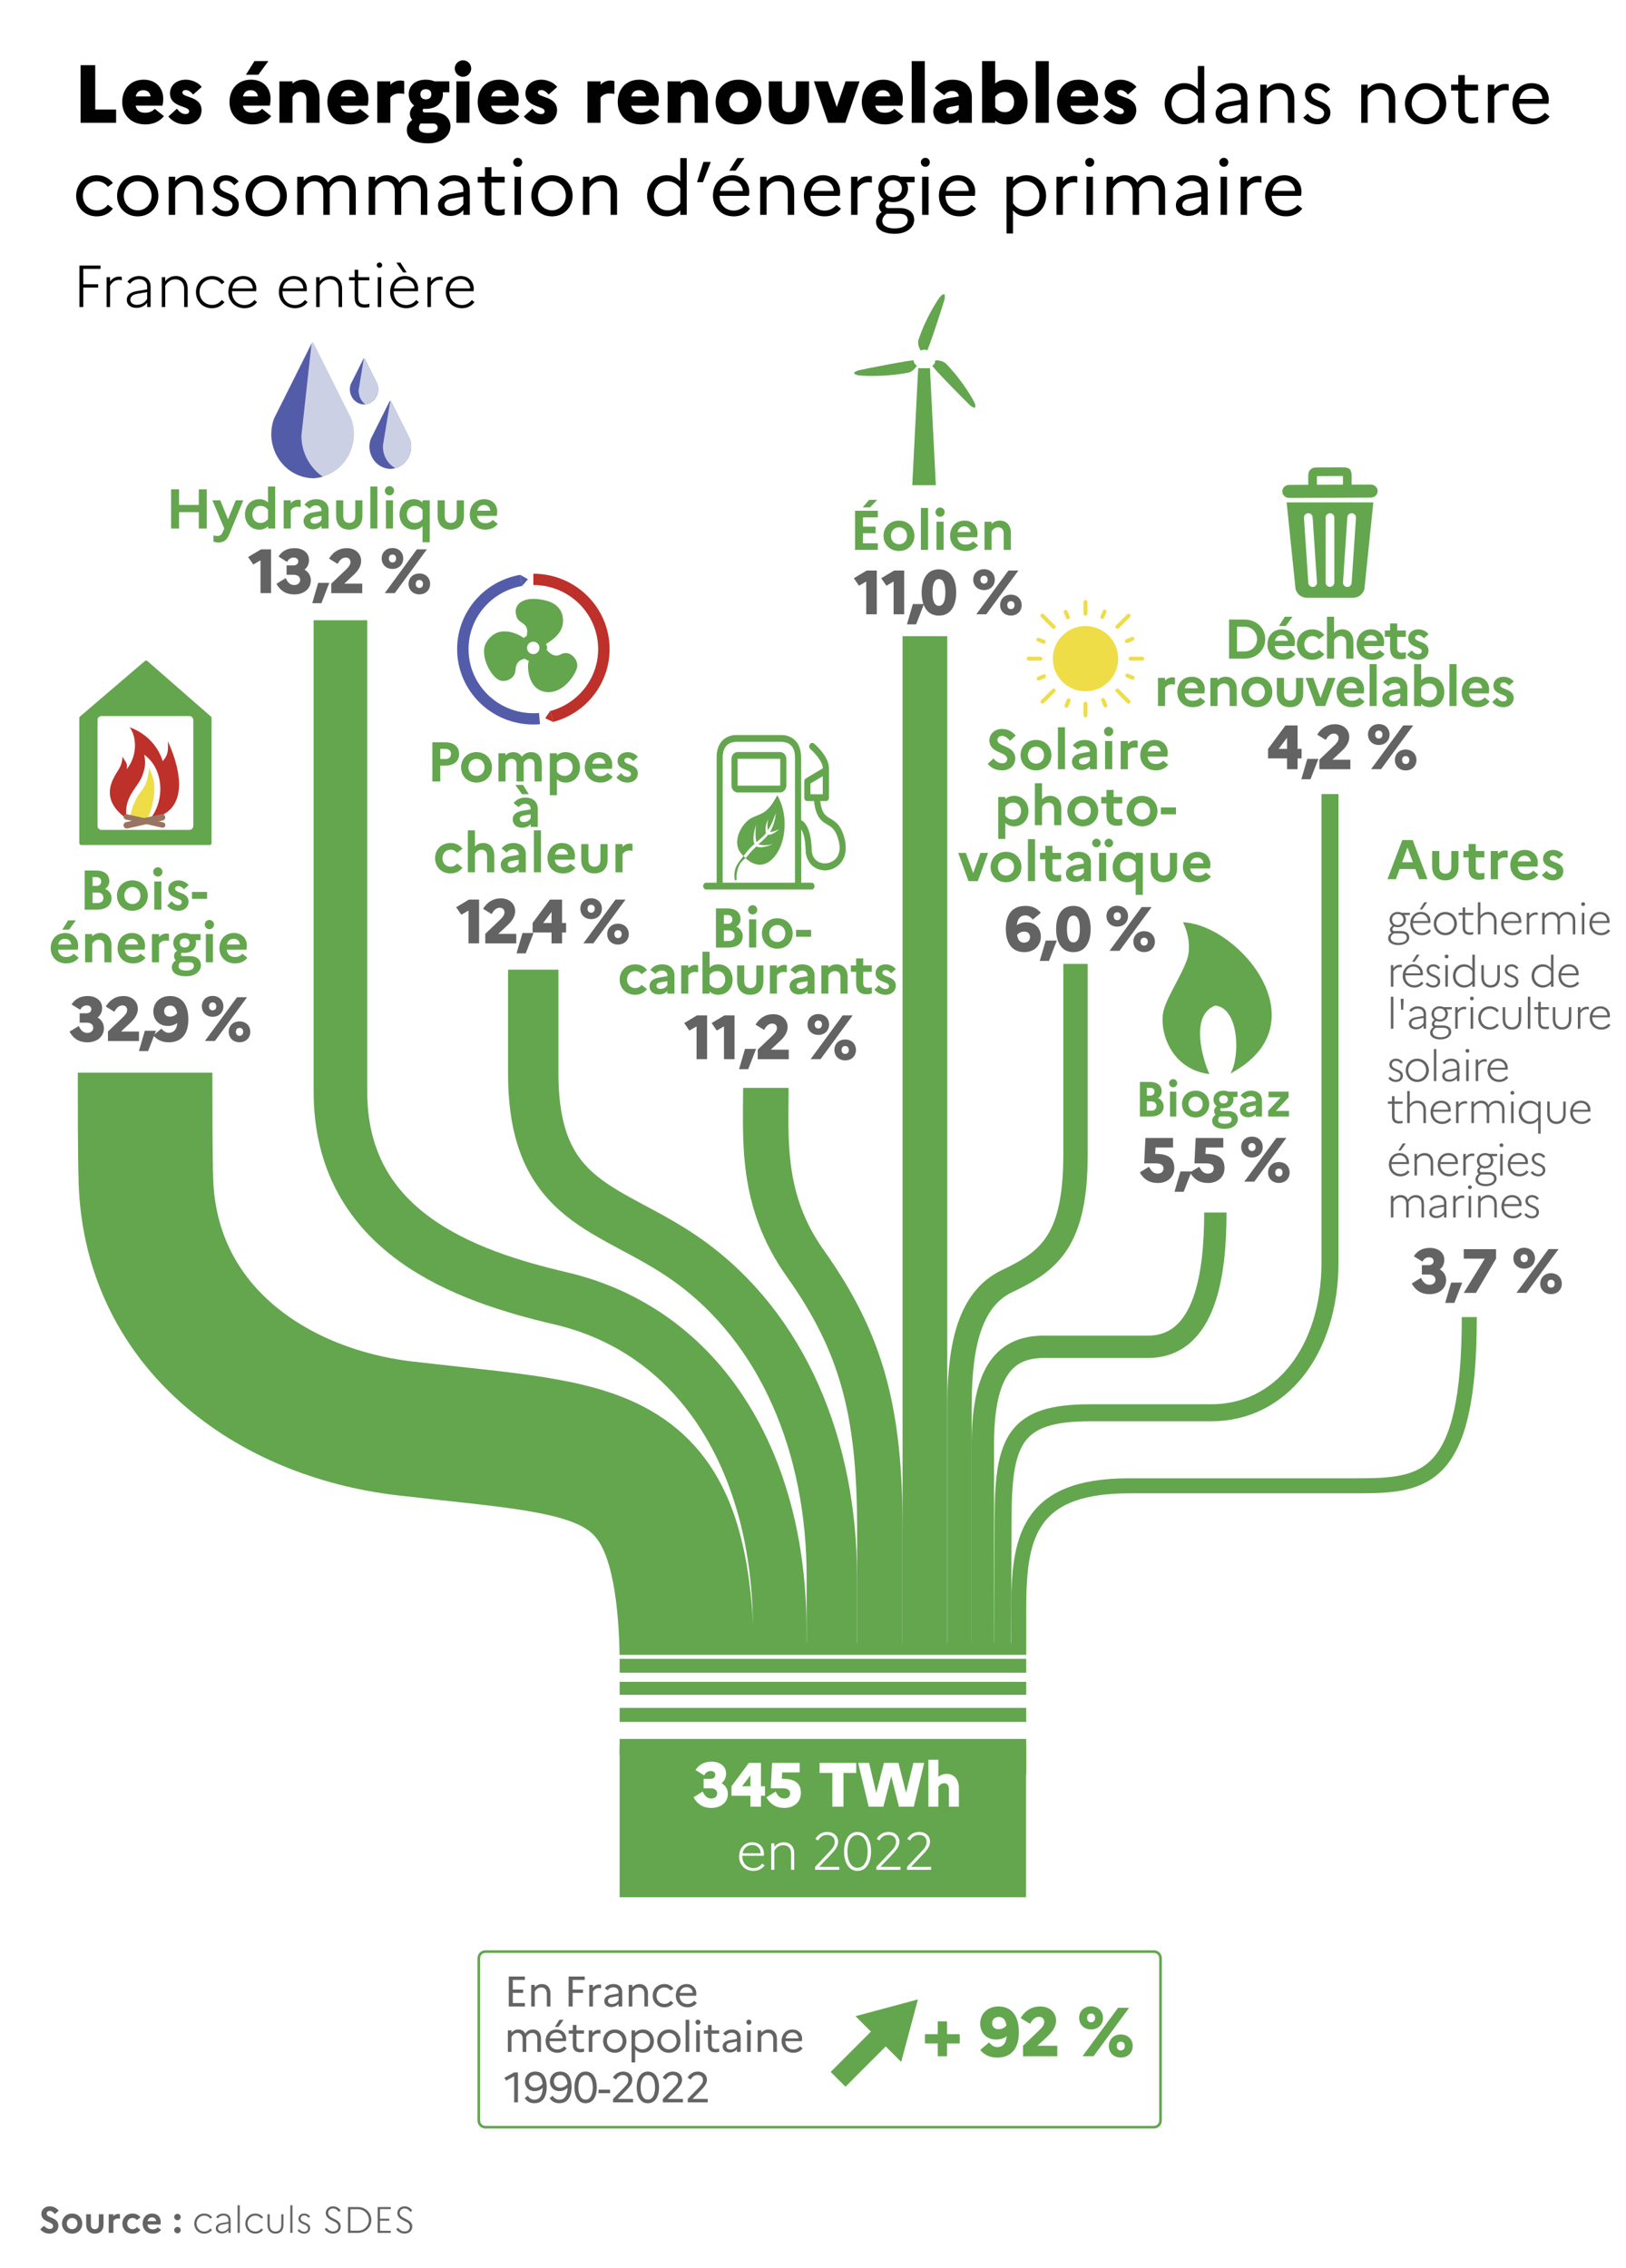 <svg xmlns="http://www.w3.org/2000/svg" xml:space="preserve" fill-rule="evenodd" stroke-linejoin="round" stroke-width="28.222" preserveAspectRatio="xMidYMid" version="1.2" viewBox="0 0 51360 71620"><rect x="0" y="0" width="51360" height="71620" fill="#333333" stroke="none"/><defs class="ClipPathGroup"><clipPath id="a" clipPathUnits="userSpaceOnUse"><path d="M0 0h51360v71620H0z"/></clipPath></defs><g class="SlideGroup"><g class="Slide" clip-path="url(#a)"><g class="Page"><g class="com.sun.star.drawing.CustomShape"><path fill="none" d="M0 0h51361v71621H0z" class="BoundingBox"/><path fill="#FFF" d="M25680 71620H0V0h51360v71620H25680Z"/></g><g class="com.sun.star.drawing.ClosedBezierShape"><path fill="none" d="M2404 1902h46545v7832H2404z" class="BoundingBox"/><path fill="#010101" d="M2545 2059h463v1400h659v418H2545V2059Zm2050 1870c-481 0-735-325-735-707 0-379 236-706 680-706 372 0 616 247 616 603 0 88-13 171-26 218h-847c39 176 153 223 309 223 125 0 234-49 294-125l291 232c-125 163-330 262-582 262Zm-309-883h470c-5-88-73-198-226-198-133 0-213 65-244 198Zm1301 387c70 91 159 169 275 169 76 0 112-39 112-91 0-179-605-107-605-566 0-250 210-429 499-429 207 0 405 101 504 229l-271 241c-62-73-140-143-233-143-73 0-107 37-107 81 0 169 605 101 605 558-5 296-246 447-498 447s-419-99-551-249l270-247Zm2398 496c-481 0-736-325-736-707 0-379 237-706 681-706 371 0 616 247 616 603 0 88-13 171-26 218h-847c39 176 153 223 309 223 125 0 234-49 294-125l290 232c-124 163-329 262-581 262Zm-310-883h471c-6-88-73-198-226-198-133 0-213 65-245 198Zm362-1117h441l-317 431h-392l268-431Zm1202 639v73c86-73 195-125 348-125 278 0 507 195 507 592v769h-416v-751c0-132-70-223-202-223-146 0-211 114-237 158v816h-413V2568h413Zm1837 1361c-481 0-735-325-735-707 0-379 236-706 680-706 372 0 616 247 616 603 0 88-13 171-26 218h-847c39 176 153 223 309 223 125 0 234-49 294-125l291 232c-125 163-330 262-582 262Zm-309-883h470c-5-88-73-198-226-198-133 0-213 65-244 198Zm1150-478h413v106c81-75 182-132 317-132 47 0 89 8 120 18v408c-44-10-94-18-161-18-151 0-250 88-276 132v795h-413V2568Zm1104 1221c-47-57-73-125-73-190 0-106 37-190 136-265-115-86-174-213-174-358 0-260 194-460 537-460 107 0 200 18 276 52h470v345h-206c3 21 3 42 3 63 0 262-192 462-543 462-26 0-49 0-73-3-15 16-23 34-23 52 0 47 29 63 70 63h299c317 0 509 187 509 436 0 301-278 540-696 540-442 0-683-140-683-426 0-127 62-231 171-311Zm803 241c0-78-52-130-156-130h-382c-28 34-52 76-52 138 0 101 86 164 294 164 210 0 296-73 296-172Zm-200-1054c0-107-73-159-174-159s-172 55-172 159c0 106 71 161 172 161s174-55 174-161Zm740-813c0-141 120-260 263-260 137 0 257 119 257 260 0 140-120 262-257 262-143 0-263-122-263-262Zm465 405v1309h-413V2568h413Zm995 1361c-481 0-735-325-735-707 0-379 236-706 680-706 372 0 616 247 616 603 0 88-13 171-26 218h-847c39 176 154 223 309 223 125 0 234-49 294-125l291 232c-125 163-330 262-582 262Zm-309-883h470c-5-88-73-198-226-198-132 0-213 65-244 198Zm1301 387c70 91 159 169 276 169 75 0 111-39 111-91 0-179-605-107-605-566 0-250 210-429 499-429 208 0 405 101 504 229l-270 241c-63-73-141-143-234-143-73 0-107 37-107 81 0 169 606 101 606 558-6 296-247 447-499 447s-418-99-551-249l270-247Zm1741-865h413v106c80-75 181-132 317-132 46 0 88 8 119 18v408c-44-10-93-18-161-18-151 0-249 88-275 132v795h-413V2568Zm1691 1361c-481 0-736-325-736-707 0-379 237-706 681-706 371 0 616 247 616 603 0 88-13 171-26 218h-847c39 176 153 223 309 223 125 0 234-49 294-125l290 232c-124 163-329 262-581 262Zm-310-883h471c-6-88-73-198-226-198-133 0-213 65-245 198Zm1151-478h413v73c86-73 195-125 348-125 278 0 507 195 507 592v769h-416v-751c0-132-70-223-202-223-146 0-211 114-237 158v816h-413V2568Zm2239 1361c-431 0-724-307-724-707 0-401 293-706 724-706 429 0 722 306 722 706s-293 707-722 707Zm3-1026c-172 0-299 124-299 319 0 194 127 320 299 320 166 0 293-127 293-320 0-197-127-319-293-319Zm2223-335v717c0 392-233 644-636 644-408 0-634-252-634-644v-717h416v740c0 138 67 234 221 234 148 0 218-96 218-234v-740h415Zm597 0 280 813 278-813h442l-449 1309h-543l-450-1309h442Zm1805 1361c-480 0-735-325-735-707 0-379 236-706 681-706 371 0 615 247 615 603 0 88-13 171-26 218h-847c39 176 154 223 310 223 124 0 233-49 293-125l291 232c-125 163-330 262-582 262Zm-309-883h470c-5-88-73-198-226-198-132 0-213 65-244 198Zm1151-1117h413v1948h-413V1929Zm1119 1179 369-62c-2-99-88-174-210-174-109 0-190 52-250 137l-301-228c120-166 320-265 564-265 415 0 608 249 608 535v826h-411v-99c-73 81-221 138-358 138-265 0-450-153-450-408 0-200 154-353 439-400Zm369 348v-130l-257 45c-106 18-143 57-143 116 0 68 52 109 133 109 132 0 215-62 267-140Zm1512 473c-161 0-275-44-364-125v73h-413V1929h413v712c89-81 203-125 364-125 418 0 660 325 660 707 0 381-242 706-660 706Zm-364-873v333c78 98 177 153 304 153 182 0 294-128 294-320 0-193-112-319-294-319-132 0-234 57-304 153Zm1281-1127h413v1948h-413V1929Zm1408 2000c-481 0-735-325-735-707 0-379 236-706 680-706 372 0 616 247 616 603 0 88-13 171-26 218h-847c39 176 153 223 309 223 125 0 234-49 294-125l291 232c-125 163-330 262-582 262Zm-309-883h470c-5-88-73-198-226-198-133 0-213 65-244 198Zm1298 387c71 91 159 169 276 169 75 0 111-39 111-91 0-179-605-107-605-566 0-250 211-429 499-429 208 0 405 101 504 229l-270 241c-63-73-141-143-234-143-73 0-107 37-107 81 0 169 606 101 606 558-6 296-247 447-499 447s-418-99-551-249l270-247Zm2295-808c180 0 321 69 428 191v-731h203v1792h-203v-143c-107 122-248 191-428 191-377 0-619-299-619-650s242-650 619-650Zm24 1109c168 0 316-82 404-223v-473c-93-143-239-222-404-222-255 0-427 203-427 459s172 459 427 459Zm966-160c0-182 138-311 394-354l406-67v-84c0-167-119-263-291-263-139 0-251 65-325 168l-153-117c105-144 275-232 485-232 306 0 487 179 487 444v808h-203v-153c-91 117-248 186-404 186-236 0-396-131-396-336Zm430 169c160 0 291-76 370-205v-237l-356 60c-165 29-239 102-239 205 0 102 84 177 225 177Zm982-1070h203v136c98-108 222-184 402-184 270 0 470 181 470 523v729h-203v-722c0-215-122-339-308-339-174 0-284 100-361 227v834h-203V2673Zm1498 917c84 105 184 165 306 165 134 0 211-81 211-186 0-270-603-175-603-600 0-189 161-344 392-344 172 0 321 81 404 198l-141 120c-64-91-155-148-260-148-129 0-199 76-199 169 0 270 605 184 605 595-2 225-182 366-406 366-191 0-342-77-452-213l143-122Zm1690-917h203v136c98-108 222-184 402-184 270 0 470 181 470 523v729h-203v-722c0-215-122-339-308-339-174 0-284 100-361 227v834h-203V2673Zm2686 602c0 351-265 650-652 650-390 0-653-299-653-650s263-650 653-650c387 0 652 299 652 650Zm-215 0c0-251-184-459-435-459-258 0-442 208-442 459s184 459 442 459c251 0 435-211 435-459Zm595-418h-227v-184h227v-301h206v301h418v184h-418v616c0 189 95 242 241 242 79 0 134-10 179-29v181c-57 24-122 34-208 34-267 0-418-134-418-428v-616Zm934-184h204v150c88-105 198-174 351-174 38 0 74 5 103 14v198c-36-9-72-14-120-14-158 0-260 81-334 203v827h-204V2673Zm777 602c0-366 234-650 607-650 327 0 540 229 540 526 0 47-7 93-14 126h-925c7 289 191 464 449 464 156 0 287-72 366-179l150 117c-112 150-291 246-516 246-406 0-657-299-657-650Zm944-153c-7-177-129-325-342-325-198 0-337 117-380 325h722ZM3407 6465l160 122c-113 151-287 246-507 246-399 0-655-299-655-650s256-650 655-650c218 0 394 98 507 246l-160 122c-75-105-196-177-347-177-258 0-442 204-442 459 0 258 184 459 444 459 149 0 270-72 345-177Zm944 368c-390 0-653-299-653-650 0-352 263-650 653-650 387 0 652 298 652 650 0 351-265 650-652 650Zm437-650c0-251-184-459-435-459-258 0-442 208-442 459s184 459 442 459c251 0 435-210 435-459Zm542-602h204v136c97-107 222-184 401-184 270 0 471 182 471 524v728h-203v-721c0-215-122-340-309-340-174 0-284 101-361 227v834h-203V5581Zm1499 918c83 105 184 165 306 165 133 0 210-82 210-187 0-270-602-174-602-600 0-188 160-344 392-344 172 0 320 82 403 199l-141 119c-64-91-155-148-260-148-129 0-198 76-198 170 0 270 604 184 604 595-2 224-181 365-406 365-191 0-342-76-452-212l144-122Zm1579 334c-389 0-652-299-652-650 0-352 263-650 652-650 387 0 653 298 653 650 0 351-266 650-653 650Zm438-650c0-251-184-459-435-459-258 0-442 208-442 459s184 459 442 459c251 0 435-210 435-459Zm745-602v131c91-105 211-179 378-179 174 0 318 79 392 232 95-131 222-232 430-232 258 0 447 172 447 500v752h-203v-745c0-201-113-316-285-316-153 0-260 86-339 227 2 27 5 53 5 82v752h-203v-745c0-201-110-316-285-316-165 0-267 103-337 227v834h-203V5581h203Zm2259 0v131c90-105 210-179 377-179 175 0 318 79 392 232 96-131 222-232 430-232 258 0 447 172 447 500v752h-203v-745c0-201-112-316-284-316-153 0-261 86-340 227 3 27 5 53 5 82v752h-203v-745c0-201-110-316-284-316-165 0-268 103-337 227v834h-204V5581h204Zm1986 901c0-182 138-311 394-354l406-67v-83c0-168-119-263-292-263-138 0-250 64-325 167l-152-117c105-143 274-232 485-232 306 0 487 179 487 445v807h-203v-153c-91 118-249 187-404 187-236 0-397-132-397-337h1Zm430 170c160 0 291-77 370-206v-236l-356 59c-165 29-239 103-239 206s84 177 225 177Zm1051-887h-227v-184h227v-301h206v301h418v184h-418v617c0 188 95 241 241 241 79 0 134-10 179-29v182c-57 24-122 33-208 33-267 0-418-133-418-427v-617Zm894-640c0-77 64-141 143-141s141 64 141 141c0 79-62 143-141 143s-143-64-143-143Zm41 456h203v1204h-203V5581Zm1182 1252c-389 0-652-299-652-650 0-352 263-650 652-650 388 0 653 298 653 650 0 351-265 650-653 650Zm438-650c0-251-184-459-435-459-258 0-442 208-442 459s184 459 442 459c251 0 435-210 435-459Zm542-602h203v136c98-107 223-184 402-184 270 0 471 182 471 524v728h-204v-721c0-215-121-340-308-340-174 0-284 101-361 227v834h-203V5581Zm2646-48c179 0 320 70 427 191v-731h204v1792h-204v-143c-107 122-248 191-427 191-378 0-619-299-619-650 0-352 241-650 619-650Zm24 1109c167 0 315-81 403-222v-473c-93-144-239-223-403-223-256 0-428 203-428 459 0 255 172 459 428 459Zm1135-1529h232l-247 640h-188l203-640Zm301 1070c0-365 234-650 607-650 327 0 540 230 540 526 0 48-7 93-14 127h-925c7 289 191 463 449 463 155 0 287-71 366-179l150 117c-112 151-291 246-516 246-406 0-657-298-657-650Zm222-153h722c-7-177-129-325-342-325-198 0-337 117-380 325Zm294-640 249-397h229l-280 397h-198Zm975 191h203v136c98-107 222-184 402-184 270 0 470 182 470 524v728h-203v-721c0-215-122-340-308-340-174 0-284 101-361 227v834h-203V5581Zm1381 602c0-365 235-650 606-650 328 0 540 230 540 526 0 48-7 93-14 127h-924c7 289 190 463 448 463 156 0 287-71 366-179l151 117c-113 151-292 246-517 246-405 0-656-298-656-650Zm943-153c-7-177-129-325-341-325-199 0-336 117-379 325h720Zm548-449h203v151c88-106 198-175 351-175 38 0 74 5 103 15v198c-36-10-72-14-120-14-158 0-260 81-334 203v826h-203V5581Zm913 1056c-19-33-29-71-29-109v-1c0-95 50-174 143-234-105-79-167-201-167-334 0-232 181-428 468-428 89 0 167 19 232 50h447v177h-261c34 60 51 129 51 201 0 229-180 425-469 425-60 0-117-10-167-24-50 36-79 79-79 124 0 50 26 86 100 86h345c317 0 466 156 466 371 0 253-254 442-615 442-356 0-590-139-590-380 0-122 60-220 179-304-22-17-40-38-54-62Zm463 576c253 0 413-100 413-258 0-115-64-205-279-205h-390c-83 62-134 133-134 229 0 146 151 234 390 234Zm229-1254c0-149-100-268-274-268-180 0-278 119-278 268 0 148 98 265 278 265 174 0 274-120 274-265Zm598-834c0-77 64-141 143-141s141 64 141 141c0 79-62 143-141 143s-143-64-143-143Zm40 456h204v1204h-204V5581Zm531 602c0-365 234-650 607-650 327 0 540 230 540 526 0 48-7 93-14 127h-925c7 289 191 463 449 463 155 0 287-71 366-179l150 117c-112 151-291 246-516 246-406 0-657-298-657-650Zm944-153c-7-177-129-325-342-325-198 0-337 117-380 325h722Zm1192-449h204v143c107-121 248-191 427-191 378 0 619 299 619 650s-241 650-619 650c-179 0-320-69-427-191v731h-204V5581Zm204 368v468c93 146 239 225 403 225 256 0 431-204 431-459 0-256-175-459-431-459-167 0-313 82-403 225Zm1374-368h203v151c88-106 198-175 351-175 38 0 74 5 103 15v198c-36-10-72-14-120-14-157 0-260 81-334 203v826h-203V5581Zm908-456c0-77 64-141 143-141s141 64 141 141c0 79-62 143-141 143s-143-64-143-143Zm40 456h204v1204h-204V5581Zm837 0v131c91-105 210-179 377-179 175 0 318 79 392 232 96-131 222-232 430-232 258 0 447 172 447 500v752h-203v-745c0-201-112-316-284-316-153 0-261 86-340 227 3 27 5 53 5 82v752h-203v-745c0-201-110-316-284-316-165 0-268 103-337 227v834h-203V5581h203Zm1986 901c0-182 138-311 394-354l406-67v-83c0-168-119-263-291-263-139 0-251 64-325 167l-153-117c105-143 275-232 485-232 306 0 487 179 487 445v807h-203v-153c-91 118-248 187-404 187-236 0-396-132-396-337Zm430 170c160 0 291-77 370-206v-236l-356 59c-165 29-239 103-239 206s84 177 225 177Zm941-1527c0-77 65-141 144-141s141 64 141 141c0 79-62 143-141 143s-144-64-144-143Zm41 456h203v1204h-203V5581Zm633 0h203v151c89-106 199-175 352-175 38 0 74 5 102 15v198c-35-10-71-14-119-14-158 0-260 81-335 203v826h-203V5581Zm775 602c0-365 234-650 607-650 327 0 540 230 540 526 0 48-8 93-15 127h-925c8 289 192 463 450 463 155 0 286-71 365-179l151 117c-112 151-292 246-516 246-407 0-657-298-657-650Zm943-153c-7-177-129-325-341-325-199 0-337 117-380 325h721ZM3176 8386v105h-546v486h471v103h-471v616h-120V8386h666Zm191 367h110v135c77-98 165-154 292-154 26 0 54 4 79 11v107c-28-7-53-13-86-13-130 0-214 64-285 181v676h-110v-943Zm638 714c0-142 108-239 306-273l337-56v-88c0-151-107-233-254-233-122 0-221 54-285 144l-84-66c81-110 210-179 372-179 217 0 360 127 360 334v646h-109v-137c-80 107-208 163-338 163-184 0-305-99-305-255Zm643-28v-215l-312 53c-150 26-219 95-219 189 0 91 78 160 206 160 136 0 254-65 325-187Zm572-686v129c83-103 189-166 337-166 215 0 370 142 370 402v578h-110v-575c0-194-110-301-275-301-150 0-249 77-322 199v677h-110v-943h110Zm1783 718 88 69c-86 116-225 193-395 193-305 0-507-234-507-509s202-508 507-508c170 0 309 76 395 192l-88 69c-68-95-176-157-307-157-230 0-393 181-393 404 0 222 163 404 395 404 131 0 237-61 305-157Zm211-247c0-291 187-508 469-508 253 0 414 179 414 402 0 28-2 56-8 78h-761v23c0 239 163 413 395 413 133 0 243-62 312-159l84 67c-86 118-224 193-396 193-309 0-509-234-509-509Zm125-116h646c-6-164-120-295-303-295-176 0-307 110-343 295Zm1470 116c0-291 187-508 470-508 252 0 413 179 413 402 0 28-2 56-7 78h-762v23c0 239 163 413 395 413 133 0 243-62 312-159l85 67c-87 118-225 193-397 193-309 0-509-234-509-509Zm126-116h645c-6-164-120-295-303-295-176 0-307 110-342 295Zm1163-355v129c82-103 189-166 337-166 215 0 370 142 370 402v578h-110v-575c0-194-111-301-275-301-150 0-249 77-322 199v677h-111v-943h111Zm927 99v-99h178v-236h112v236h354v99h-354v546c0 172 88 213 215 213 60 0 101-7 139-20v101c-43 15-90 22-150 22-192 0-316-86-316-316v-546h-178Zm876-481c0-45 39-82 86-82s84 37 84 82c0 49-37 85-84 85s-86-36-86-85Zm30 382h110v943h-110v-943Zm392 471c0-291 187-508 470-508 252 0 413 179 413 402 0 28-2 56-7 78h-762v23c0 239 163 413 395 413 133 0 243-62 312-159l85 67c-86 118-225 193-397 193-308 0-509-234-509-509Zm126-116h645c-6-164-120-295-303-295-176 0-307 110-342 295Zm200-815 196 310h-110l-215-310h129Zm853 460h110v135c77-98 165-154 292-154 26 0 54 4 78 11v107c-28-7-52-13-86-13-129 0-213 64-284 181v676h-110v-943Zm579 471c0-291 187-508 470-508 252 0 413 179 413 402 0 28-2 56-7 78h-762v23c0 239 163 413 395 413 133 0 243-62 313-159l84 67c-86 118-225 193-397 193-308 0-509-234-509-509Zm126-116h645c-6-164-120-295-303-295-176 0-307 110-342 295Z"/></g><g fill="none" class="com.sun.star.drawing.OpenBezierShape"><path d="M31939 41351h14710v14916H31939z" class="BoundingBox"/><path stroke="#63A64E" stroke-width="475" d="M32177 56028v-5129c0-2248 218-3982 3484-3982h7212c2136 0 3537-147 3537-5328"/></g><g fill="none" class="com.sun.star.drawing.OpenBezierShape"><path d="M31379 24804h10901v31466H31379z" class="BoundingBox"/><path stroke="#63A64E" stroke-width="537" d="m31648 56000 36-8018c0-2514 373-3371 2745-3371h3832c2193 0 3749-1949 3749-4758V25073"/></g><g fill="none" class="com.sun.star.drawing.OpenBezierShape"><path d="M30692 37934h8052v18352h-8052z" class="BoundingBox"/><path stroke="#63A64E" stroke-width="706" d="M31045 55931V45607c0-2363 740-3079 1931-3079h3281c1831 0 2132-2328 2132-4241"/></g><g fill="none" class="com.sun.star.drawing.OpenBezierShape"><path d="M29921 30051h4438v26234h-4438z" class="BoundingBox"/><path stroke="#63A64E" stroke-width="770" d="M30306 55898V44507c0-1702 195-3434 1506-4054 1333-631 2160-1274 2160-3998v-6018"/></g><g fill="none" class="com.sun.star.drawing.LineShape"><path d="M28509 19381h1414v37225h-1414z" class="BoundingBox"/><path stroke="#63A64E" stroke-width="1412" d="M29215 55898V20088"/></g><g fill="none" class="com.sun.star.drawing.OpenBezierShape"><path d="M23465 33633h5047v23047h-5047z" class="BoundingBox"/><path stroke="#63A64E" stroke-width="1437" d="M27792 55960v-7667c0-3735-575-5891-2361-8406-1407-1981-1240-3902-1240-5535"/></g><g fill="none" class="com.sun.star.drawing.OpenBezierShape"><path d="M16047 29822h11026v26874H16047z" class="BoundingBox"/><path stroke="#63A64E" stroke-width="1592" d="M26275 55898v-6108c0-4099-1534-7855-4565-10005-2386-1693-4866-1704-4866-5884v-3282"/></g><g fill="none" class="com.sun.star.drawing.OpenBezierShape"><path d="M9906 18738h15570v38689H9906z" class="BoundingBox"/><path stroke="#63A64E" stroke-width="1693" d="M24628 56579v-5153c0-5152-2438-9382-6927-10430-3027-707-6946-2092-6948-6524V19585"/></g><g fill="none" class="com.sun.star.drawing.OpenBezierShape"><path d="M2456 31744h21381v25721H2456z" class="BoundingBox"/><path stroke="#63A64E" stroke-width="4252" d="M21709 55337v-2041c59-7831-2278-7414-8910-8190-4292-502-8161-3275-8195-8047 0 0-21-231-21-3188"/></g><g class="com.sun.star.drawing.PolyPolygonShape"><path fill="none" d="M19571 51880h12729v3529H19571z" class="BoundingBox"/><path fill="#63A64E" d="M19572 51880h12726v3527H19572v-3527Z"/></g><g fill="none" class="com.sun.star.drawing.LineShape"><path d="M19007 54373h14021v539H19007z" class="BoundingBox"/><path stroke="#FFF" stroke-width="537" d="M19276 54642h13482"/></g><g fill="none" class="com.sun.star.drawing.LineShape"><path d="M19077 53517h13897v415H19077z" class="BoundingBox"/><path stroke="#FFF" stroke-width="413" d="M19284 53724h13482"/></g><g fill="none" class="com.sun.star.drawing.LineShape"><path d="M19139 52818h13773v291H19139z" class="BoundingBox"/><path stroke="#FFF" stroke-width="289" d="M19284 52963h13482"/></g><g fill="none" class="com.sun.star.drawing.LineShape"><path d="M19221 52256h13609v126H19221z" class="BoundingBox"/><path stroke="#FFF" stroke-width="124" d="M19284 52318h13482"/></g><g class="com.sun.star.drawing.PolyPolygonShape"><path fill="none" d="M19571 55129h12840v4782H19571z" class="BoundingBox"/><path fill="#63A64E" d="M19572 55129h12837v4780H19572v-4780Z"/></g><g class="com.sun.star.drawing.ClosedBezierShape"><path fill="none" d="M21904 55568h8386v3511h-8386z" class="BoundingBox"/><path fill="#FFF" d="M22470 57088c-275 0-448-126-565-335l292-180c71 150 148 219 273 219 106 0 183-65 183-162 0-106-86-162-207-162h-221v-296h211c85 0 158-41 158-128 0-77-59-120-144-120-101 0-160 55-209 136l-271-168c105-164 265-265 506-265 264 0 458 145 458 376 0 126-50 230-142 304 128 73 199 191 199 337 0 271-223 444-521 444Zm1184-1421h383v738h127v300h-127v344h-333v-344h-599v-300l549-738Zm50 738v-349l-265 349h265Zm1555-738v300h-553l-11 203h39c397 0 563 160 563 445 0 296-229 473-521 473-271 0-451-124-567-335l292-180c73 152 154 219 275 219 108 0 181-65 181-162 0-108-85-162-241-162h-369l40-801h872Zm629 0h1157v318h-403v1064h-351v-1064h-403v-318Zm1790 951 243-951h458l241 950 231-950h342l-330 1382h-468l-245-964-246 964h-466l-332-1382h344l228 951Zm1647-1050h314v541c65-55 148-95 264-95 212 0 385 148 385 450v585h-316v-571c0-100-53-169-153-169-111 0-160 86-180 120v620h-314v-1481Zm-5528 3509c-274 0-452-208-452-452 0-259 166-452 417-452 225 0 368 159 368 357 0 25-2 50-7 70h-676v20c0 213 144 367 350 367 118 0 217-55 278-141l75 60c-77 105-200 171-353 171Zm-340-555h573c-5-146-106-263-269-263-156 0-273 98-304 263Zm904-316h98v115c73-92 168-148 299-148 191 0 329 126 329 357v514h-98v-511c0-172-98-267-244-267-133 0-221 68-286 176v602h-98v-838Zm1776 331c163-173 230-241 230-379 0-140-104-216-237-216-129 0-217 56-289 176l-86-53c91-142 214-218 382-218 188 0 336 123 336 306 0 159-100 274-258 440l-342 358h635v93h-762v-93l391-414Zm1377-75c0 344-145 615-428 615-279 0-425-271-425-615s146-615 425-615c283 0 428 271 428 615Zm-428 517c210 0 321-228 321-517s-111-517-321-517c-209 0-319 228-319 517s110 517 319 517Zm595-28 391-414c163-173 230-241 230-379 0-140-103-216-237-216-129 0-217 56-289 176l-86-53c91-142 214-218 382-218 188 0 336 123 336 306 0 159-100 274-258 440l-342 358h635v93h-762v-93Zm968 0 391-414c163-173 229-241 229-379 0-140-103-216-236-216-130 0-218 56-289 176l-87-53c92-142 215-218 383-218 188 0 336 123 336 306 0 159-100 274-258 440l-343 358h635v93h-761v-93Z"/></g><g class="com.sun.star.drawing.ClosedBezierShape"><path fill="none" d="M43840 28488h7030v12656h-7030z" class="BoundingBox"/><path fill="#646364" d="M45157 40866c-274 0-448-127-564-336l292-180c71 150 148 219 272 219 107 0 184-65 184-161 0-107-87-162-207-162h-222v-296h212c85 0 158-42 158-129 0-77-60-120-145-120-100 0-159 55-209 136l-270-168c104-164 264-264 505-264 265 0 458 144 458 375 0 126-49 231-142 304 128 73 199 191 199 337 0 271-223 445-521 445Zm679-366h352l-249 642h-290l187-642Zm399 326 665-1082h-665v-300h1021v300l-636 1082h-385Zm2249-1096c0 190-139 330-340 330-203 0-341-140-341-330 0-189 138-329 341-329 201 0 340 140 340 329Zm430-288h316l-1015 1382h-316l1015-1382Zm-655 288c0-80-50-124-115-124s-114 44-114 124c0 81 49 127 114 127s115-48 115-127Zm1074 804c0 190-139 330-340 330-203 0-342-140-342-330 0-189 139-330 342-330 201 0 340 141 340 330Zm-225 0c0-81-50-124-115-124s-114 43-114 124 49 126 114 126 115-47 115-126Zm-5155-11080c-33-23-50-60-50-96 0-53 33-99 85-130-60-45-96-115-96-190 0-129 102-242 259-242 47 0 90 11 127 28h255v70h-170c5 8 10 15 14 23 22 37 33 78 33 121 0 128-101 241-260 241-40 0-77-8-109-20-40 23-62 57-62 87 0 31 15 55 65 55h208c185 0 262 85 262 203 0 137-141 239-341 239-191 0-325-81-325-212 0-71 35-126 105-177Zm481 154c0-75-40-134-185-134h-225c-63 42-96 89-96 150 0 92 100 150 244 150 157 0 262-64 262-166Zm-104-570c0-95-63-175-178-175-118 0-181 80-181 175 0 93 63 174 181 174 115 0 178-83 178-174Zm216 127c0-211 135-368 339-368 183 0 299 130 299 291 0 20-1 40-6 56h-549v16c0 173 117 299 285 299 96 0 175-45 225-115l61 49c-62 85-162 139-286 139-223 0-368-169-368-367Zm91-84h466c-4-119-87-214-219-214-127 0-222 80-247 214Zm350-589h93l-157 224h-78l142-224Zm1032 673c0 194-148 367-366 367s-365-173-365-367c0-195 147-368 365-368s366 173 366 368Zm-85 0c0-157-119-292-280-292-166 0-284 136-284 292 0 155 118 291 284 291 161 0 280-137 280-291Zm137-269v-72h129v-170h81v170h255v72h-255v394c0 124 63 154 155 154 43 0 73-5 100-15v73c-31 11-65 16-108 16-139 0-228-62-228-228v-394h-129Zm611-404h80v427c59-76 136-122 243-122 155 0 267 103 267 291v417h-80v-415c0-140-79-217-198-217-108 0-180 56-233 143v489h-79v-1013Zm735 673c0-211 135-368 339-368 182 0 298 130 298 291 0 20-1 40-5 56h-550v16c0 173 117 299 285 299 96 0 176-45 226-115l60 49c-62 85-162 139-286 139-223 0-367-169-367-367Zm90-84h466c-4-119-86-214-219-214-127 0-221 80-247 214Zm719-257h79v97c56-70 119-110 211-110 19 0 39 2 57 8v77c-20-6-38-10-62-10-93 0-154 46-206 131v488h-79v-681Zm486 0h80v91c55-72 129-118 229-118 106 0 191 50 230 146 58-89 135-146 253-146 148 0 254 97 254 277v431h-79v-428c0-133-75-204-186-204-95 0-165 47-222 146 3 17 4 36 4 55v431h-79v-428c0-133-75-204-186-204-102 0-172 57-218 143v489h-80v-681Zm1233-275c0-33 29-60 62-60 34 0 61 27 61 60 0 35-27 60-61 60-33 0-62-25-62-60Zm22 275h79v681h-79v-681Zm238 341c0-211 135-368 339-368 182 0 298 130 298 291 0 20-1 40-5 56h-550v16c0 173 117 299 285 299 96 0 176-45 226-115l60 49c-62 85-162 139-286 139-223 0-367-169-367-367Zm90-84h466c-4-119-86-214-219-214-127 0-221 80-247 214Zm-6425 7697c0-211 135-368 339-368 182 0 298 130 298 291 0 20-1 40-5 56h-550v17c0 173 117 298 285 298 96 0 176-44 226-115l60 49c-62 85-162 139-286 139-223 0-367-169-367-367Zm90-84h466c-4-119-86-213-219-213-127 0-221 79-247 213Zm350-589h93l-157 224h-78l142-224Zm369 332h79v94c60-75 137-121 243-121 156 0 268 103 268 291v417h-80v-415c0-140-79-217-198-217-108 0-180 55-233 143v489h-79v-681Zm734 341c0-211 135-368 339-368 183 0 299 130 299 291 0 20-1 40-5 56h-550v17c0 173 117 298 285 298 96 0 175-44 225-115l61 49c-62 85-162 139-286 139-223 0-368-169-368-367Zm91-84h466c-4-119-87-213-219-213-127 0-221 79-247 213Zm716-257h80v98c55-71 118-111 210-111 19 0 39 2 57 8v77c-20-6-38-10-62-10-93 0-154 46-205 131v488h-80v-681Zm491 630c-33-23-49-60-49-96 0-53 32-99 85-130-61-44-96-115-96-190 0-129 101-242 258-242 47 0 90 11 127 28h255v71h-170c5 7 10 14 15 22 21 37 32 78 32 121 0 128-101 242-259 242-41 0-77-9-110-21-40 23-62 57-62 87 0 31 15 55 65 55h208c185 0 262 85 262 203 0 138-140 239-340 239-192 0-326-81-326-212 0-70 35-126 105-177Zm481 154c0-74-40-134-185-134h-225c-62 42-96 89-96 150 0 92 100 150 244 150 157 0 262-64 262-166Zm-104-570c0-95-63-175-178-175-117 0-181 80-181 175 0 93 64 174 181 174 115 0 178-82 178-174Zm276-489c0-33 28-60 62-60s61 27 61 60c0 35-27 61-61 61s-62-26-62-61Zm21 275h80v681h-80v-681Zm241 341c0-211 135-368 339-368 182 0 299 130 299 291 0 20-2 40-6 56h-550v17c0 173 118 298 285 298 96 0 176-44 226-115l61 49c-62 85-162 139-287 139-223 0-367-169-367-367Zm90-84h466c-4-119-86-213-218-213-127 0-222 79-248 213Zm693 286c52 65 111 96 184 96 89 0 141-57 141-127 0-173-350-115-350-355 0-99 83-184 209-184 92 0 169 45 216 110l-59 47c-38-57-93-88-156-88-85 0-132 53-132 115 0 177 350 123 350 353 0 117-93 198-218 198-101 0-185-40-244-116l59-49Zm-4476 784h80v90c55-71 129-117 229-117 106 0 191 50 230 146 58-89 135-146 253-146 148 0 254 97 254 277v431h-79v-429c0-132-75-204-186-204-95 0-165 48-222 146 3 18 4 37 4 56v431h-79v-429c0-132-75-204-185-204-103 0-173 57-219 144v489h-80v-681Zm1213 516c0-103 78-173 222-197l243-41v-63c0-110-77-169-184-169-88 0-159 39-205 104l-61-48c58-79 151-129 269-129 156 0 259 92 259 242v466h-78v-99c-58 77-150 118-245 118-132 0-220-72-220-184Zm230 115c98 0 183-48 235-135v-156l-226 38c-108 19-158 69-158 136s57 117 149 117Zm526-631h80v97c56-70 119-111 211-111 19 0 39 3 57 8v77c-21-5-38-9-63-9-93 0-154 46-205 131v488h-80v-681Zm465-276c0-32 28-59 62-59s61 27 61 59c0 35-27 61-61 61s-62-26-62-61Zm22 276h79v681h-79v-681Zm301 0h80v93c59-74 136-120 243-120 155 0 267 102 267 290v418h-80v-415c0-141-79-218-198-218-108 0-180 56-232 144v489h-80v-681Zm735 340c0-211 135-367 339-367 182 0 298 129 298 290 0 20-1 41-5 57h-550v16c0 173 118 299 285 299 96 0 176-45 226-115l60 48c-62 86-162 140-286 140-223 0-367-169-367-368Zm90-84h466c-4-118-86-213-219-213-127 0-221 80-247 213Zm693 287c51 65 111 96 184 96 89 0 140-57 140-127 0-173-349-115-349-356 0-98 83-183 209-183 92 0 169 44 216 109l-59 47c-38-56-94-87-156-87-85 0-132 52-132 114 0 177 350 123 350 353 0 118-93 199-218 199-101 0-185-41-244-117l59-48Zm-4275-7830h80v98c55-70 119-111 210-111 19 0 40 3 57 8v77c-20-5-38-9-62-9-93 0-154 46-205 131v487h-80v-681Zm374 341c0-211 135-368 339-368 183 0 299 130 299 291 0 20-2 40-6 57h-549v16c0 173 117 298 285 298 96 0 175-44 225-114l61 48c-62 85-162 139-286 139-223 0-368-169-368-367Zm91-84h466c-4-119-87-213-219-213-127 0-222 79-247 213Zm350-589h93l-157 224h-78l142-224Zm341 876c52 64 111 95 184 95 89 0 140-56 140-127 0-172-349-114-349-355 0-98 83-184 209-184 92 0 169 45 216 110l-59 47c-38-57-94-88-156-88-85 0-132 53-132 115 0 177 350 123 350 353 0 117-93 198-218 198-101 0-185-40-244-116l59-48Zm543-819c0-33 29-60 62-60 34 0 61 27 61 60 0 35-27 61-61 61-33 0-62-26-62-61Zm22 275h80v681h-80v-681Zm592-27c106 0 197 45 260 125v-430h80v1013h-80v-97c-63 80-154 124-260 124-213 0-352-169-352-367 0-199 139-368 352-368Zm260 518v-300c-56-93-150-142-254-142-160 0-274 131-274 292s114 292 274 292c106 0 199-50 254-142Zm790-491h79v391c0 203-116 317-291 317s-293-114-293-317v-391h80v392c0 154 85 241 213 241 126 0 212-87 212-241v-392Zm262 544c52 64 111 95 184 95 89 0 141-56 141-127 0-172-350-114-350-355 0-98 84-184 209-184 92 0 169 45 216 110l-59 47c-38-57-93-88-155-88-86 0-133 53-133 115 0 177 350 123 350 353 0 117-93 198-217 198-102 0-186-40-245-116l59-48Zm1172-571c106 0 197 45 260 125v-430h80v1013h-80v-97c-63 80-154 124-260 124-212 0-352-169-352-367 0-199 140-368 352-368Zm260 518v-300c-56-93-150-142-254-142-160 0-274 131-274 292s114 292 274 292c106 0 199-50 254-142Zm238-150c0-211 135-368 339-368 182 0 298 130 298 291 0 20-1 40-5 57h-550v16c0 173 118 298 285 298 96 0 176-44 226-114l61 48c-62 85-162 139-287 139-223 0-367-169-367-367Zm90-84h466c-4-119-86-213-218-213-127 0-222 79-248 213Zm-5385 738h80v1013h-80v-1013Zm311 67h92l-13 346h-67l-12-346Zm258 781c0-103 78-173 221-197l243-41v-63c0-110-77-169-183-169-88 0-160 39-206 104l-60-47c58-80 151-130 268-130 157 0 260 92 260 242v466h-79v-99c-58 77-150 118-244 118-132 0-220-72-220-184Zm229 115c99 0 184-48 235-135v-156l-225 38c-108 19-158 69-158 137 0 66 57 116 148 116Zm547-2c-33-23-50-59-50-96 0-52 33-98 86-129-61-45-96-115-96-191 0-128 101-241 258-241 47 0 90 10 127 28h255v70h-170c5 7 10 15 14 23 22 36 33 78 33 120 0 129-101 242-259 242-41 0-77-8-110-20-40 23-62 57-62 86 0 31 15 56 65 56h208c185 0 262 85 262 202 0 138-141 239-340 239-192 0-326-81-326-212 0-70 35-125 105-177Zm481 154c0-74-40-133-185-133h-225c-63 42-96 89-96 150 0 91 100 150 244 150 157 0 262-64 262-167Zm-104-570c0-94-63-174-178-174-118 0-181 80-181 174s63 175 181 175c115 0 178-83 178-175Zm311-213h80v97c55-70 118-111 210-111 19 0 40 3 57 9v76c-20-5-38-9-62-9-93 0-154 46-205 131v488h-80v-681Zm465-276c0-32 29-59 62-59 34 0 60 27 60 59 0 35-26 61-60 61-33 0-62-26-62-61Zm21 276h80v681h-80v-681Zm830 519 63 50c-62 83-162 139-285 139-220 0-366-170-366-368 0-199 146-367 366-367 123 0 223 55 285 139l-63 50c-49-69-127-113-222-113-166 0-284 130-284 291 0 160 118 292 285 292 95 0 172-44 221-113Zm688-519h79v390c0 203-116 318-291 318s-293-115-293-318v-390h80v392c0 154 85 240 213 240 126 0 212-86 212-240v-392Zm288-332h80v1013h-80v-1013Zm203 403v-71h128v-170h81v170h255v71h-255v395c0 124 64 154 155 154 44 0 73-5 100-15v73c-31 11-64 16-108 16-139 0-228-62-228-228v-395h-128Zm1093-71h78v390c0 203-116 318-291 318s-293-115-293-318v-390h80v392c0 154 85 240 213 240 126 0 213-86 213-240v-392Zm286 0h80v97c55-70 118-111 210-111 19 0 39 3 57 9v76c-20-5-38-9-62-9-93 0-154 46-205 131v488h-80v-681Zm374 340c0-210 135-367 339-367 182 0 299 130 299 290 0 21-2 41-6 57h-550v16c0 173 118 299 285 299 96 0 176-45 226-115l61 49c-62 85-162 139-287 139-222 0-367-169-367-368Zm90-83h467c-5-119-87-214-219-214-127 0-222 80-248 214Zm-6393 1939c52 65 111 96 184 96 89 0 141-57 141-127 0-173-350-115-350-355 0-99 83-184 209-184 92 0 169 45 216 110l-59 47c-38-57-93-88-156-88-85 0-132 53-132 115 0 177 350 123 350 353 0 117-93 198-218 198-101 0-185-40-244-116l59-49Zm1222-202c0 194-148 367-367 367-217 0-364-173-364-367 0-195 147-368 364-368 219 0 367 173 367 368Zm-86 0c0-157-118-292-279-292-166 0-284 136-284 292 0 155 118 291 284 291 161 0 279-137 279-291Zm244-673h79v1013h-79v-1013Zm264 848c0-102 79-173 222-197l243-41v-63c0-109-77-169-184-169-88 0-159 39-205 104l-61-47c58-80 151-130 269-130 157 0 259 92 259 242v466h-78v-99c-58 77-150 118-245 118-132 0-220-72-220-184Zm230 115c99 0 184-47 235-135v-155l-226 37c-108 19-158 69-158 137 0 66 57 116 149 116Zm505-906c0-33 28-60 62-60s61 27 61 60c0 35-27 60-61 60s-62-25-62-60Zm22 275h79v681h-79v-681Zm301 0h80v97c55-70 119-110 210-110 19 0 40 2 57 8v77c-20-6-38-10-62-10-93 0-154 46-205 131v488h-80v-681Zm374 341c0-211 135-368 339-368 182 0 299 130 299 291 0 20-2 40-6 56h-550v17c0 172 118 298 285 298 96 0 176-44 226-115l61 49c-62 85-162 139-287 139-222 0-367-169-367-367Zm91-84h466c-4-119-87-214-219-214-127 0-222 80-247 214Zm-3238 1141v-71h128v-171h81v171h256v71h-256v395c0 124 64 154 156 154 43 0 73-6 100-15v73c-32 11-65 16-109 16-139 0-228-62-228-228v-395h-128Zm610-404h80v427c60-75 136-121 243-121 156 0 268 102 268 290v417h-80v-414c0-141-80-218-199-218-108 0-179 57-232 143v489h-80v-1013Zm737 673c0-211 135-367 339-367 182 0 298 129 298 290 0 20-1 41-5 57h-550v16c0 173 117 299 285 299 96 0 176-45 225-115l61 48c-62 85-162 140-286 140-223 0-367-169-367-368Zm90-84h466c-4-119-86-213-219-213-127 0-221 80-247 213Zm716-256h80v97c55-70 118-111 210-111 19 0 39 3 57 8v77c-20-5-38-9-62-9-93 0-154 46-205 131v488h-80v-681Zm485 0h80v90c55-71 129-117 229-117 106 0 191 50 230 146 58-90 135-146 252-146 149 0 254 97 254 277v431h-78v-429c0-132-76-204-186-204-95 0-165 48-222 146 3 18 4 37 4 56v431h-80v-429c0-132-74-204-185-204-102 0-173 57-218 143v489h-80v-680Zm1232-276c0-32 28-59 62-59s61 27 61 59c0 35-27 61-61 61s-62-26-62-61Zm21 276h80v680h-80v-680Zm593-27c107 0 196 44 261 124v-97h80v1013h-80v-430c-65 80-154 124-261 124-212 0-352-168-352-367s140-367 352-367Zm261 517v-300c-57-93-151-142-254-142-162 0-274 131-274 292s112 292 274 292c104 0 199-50 254-142Zm793-490h78v390c0 203-116 318-290 318-176 0-293-115-293-318v-390h79v391c0 154 85 241 214 241 125 0 212-87 212-241v-391Zm221 340c0-211 135-367 339-367 183 0 299 129 299 290 0 20-1 41-5 57h-550v16c0 173 117 299 285 299 96 0 175-45 225-115l61 48c-62 85-162 140-286 140-223 0-368-169-368-368Zm91-84h466c-4-119-87-213-219-213-127 0-221 80-247 213Z"/></g><g class="com.sun.star.drawing.ClosedBezierShape"><path fill="none" d="M43826 26526h5557v1274h-5557z" class="BoundingBox"/><path fill="#63A64E" d="M44294 26527h328l468 1236h-266l-119-321h-494l-119 321h-266l468-1236Zm334 701-170-464-169 464h339Zm1215-355h226v495c0 266-155 431-417 431-261 0-415-165-415-431v-495h226v505c0 129 67 209 191 209 122 0 189-80 189-209v-505Zm380 201v-201h166v-222h226v222h272v201h-272v364c0 99 53 138 141 138 62 0 103-7 133-19v196c-45 19-98 28-172 28-222 0-328-125-328-343v-364h-166Zm1090-201v88c58-60 134-106 234-106 31 0 57 6 78 13v221c-31-9-64-13-97-13h-2c-109 0-180 60-213 117v570h-225v-890h225Zm888 926c-316 0-495-221-495-481 0-263 166-480 458-480 247 0 410 168 410 401 0 42-5 84-14 125h-624c21 166 124 233 263 233 97 0 182-42 230-106l161 127c-83 112-221 181-389 181Zm-258-597h410c-4-90-69-181-194-181-115 0-191 64-216 181Zm1113 416c72 0 109-42 109-95 0-155-425-97-425-410 0-157 132-275 318-275 136 0 259 65 323 152l-148 130c-46-56-105-102-173-102-71 0-105 39-105 85 0 152 426 99 426 406-4 187-154 290-321 290-159 0-272-64-357-165l148-134c55 69 120 118 205 118Z"/></g><g class="com.sun.star.drawing.ClosedBezierShape"><path fill="none" d="M31771 28600h4711v1743h-4711z" class="BoundingBox"/><path fill="#646364" d="m32877 28824-255 213c-65-75-134-132-231-132-158 0-251 98-272 312 81-61 179-95 302-95 284 0 456 197 456 456 0 266-196 488-525 488-385 0-581-289-581-737 0-418 178-724 624-724 243 0 395 112 482 219Zm-750 699c27 173 102 243 219 243 114 0 189-72 189-176 0-105-71-174-181-174-91 0-170 36-227 107Zm904 177h351l-249 642h-290l188-642Zm1419-365c0 416-168 731-545 731-375 0-545-315-545-731 0-417 170-730 545-730 377 0 545 313 545 730Zm-748 0c0 269 63 423 205 423 136 0 202-156 202-423 0-268-66-422-202-422-142 0-205 156-205 422Zm1929-405c0 189-138 330-340 330-203 0-341-141-341-330 0-190 138-329 341-329 202 0 340 139 340 329Zm430-288h316l-1015 1382h-316l1015-1382Zm-655 288c0-81-50-124-115-124s-114 43-114 124c0 80 49 127 114 127s115-48 115-127Zm1074 804c0 189-138 330-340 330-203 0-341-141-341-330 0-190 138-330 341-330 202 0 340 140 340 330Zm-225 0c0-81-50-124-115-124s-114 43-114 124 49 126 114 126 115-47 115-126Z"/></g><g class="com.sun.star.drawing.ClosedBezierShape"><path fill="none" d="M36721 29121h3450v4797h-3450z" class="BoundingBox"/><path fill="#63A64E" d="M37367 29122c1789 83 4413 3228 1494 4778 302-460 307-2061-474-2148-816 306-393 1709-187 2165-1112-140-1551-1162-1469-1891 53-473 731-1410 807-1899 60-384-46-757-171-1005Z"/></g><g class="com.sun.star.drawing.ClosedBezierShape"><path fill="none" d="M36006 34074h4710v1573h-4710z" class="BoundingBox"/><path fill="#63A64E" d="M36327 34165c228 0 366 112 366 296 0 89-40 166-117 215 116 52 180 145 180 259 0 200-155 321-406 321h-344v-1091h321Zm-100 184v246h105c84 0 134-45 134-124 0-77-50-122-134-122h-105Zm0 430v293h136c103 0 165-54 165-146 0-94-62-147-165-147h-136Zm700-575c0-70 59-129 129-129 71 0 128 59 128 129s-58 130-128 130-129-60-129-130Zm30 267h198v785h-198v-785Zm1239 392c0 236-174 424-430 424-255 0-431-189-431-424 0-236 176-423 431-423 256 0 430 188 430 423Zm-206 0c0-137-95-236-221-236-131 0-228 98-228 236 0 137 97 237 228 237 126 0 221-101 221-237Zm408 339c-31-31-48-74-48-114 0-62 26-112 86-156-69-51-106-129-106-217 0-152 118-275 315-275 60 0 113 10 159 31h286v168h-138c7 25 11 50 11 76 0 155-116 279-318 279-27 0-52-1-75-6-17 16-27 33-27 50 0 31 17 47 53 47h198c198 0 306 106 306 252 0 175-167 309-412 309-251 0-399-87-399-252 0-78 39-141 109-192Zm289 285c143 0 216-53 216-131 0-59-36-101-131-101h-243c-29 28-53 62-53 110 0 75 72 122 211 122Zm96-772c0-77-53-127-135-127-86 0-138 51-138 127 0 78 52 130 138 130 82 0 135-52 135-130Zm381 329c0-118 91-207 260-235l240-41v-20c0-82-62-135-153-135-76 0-135 35-178 93l-145-111c71-96 186-156 329-156 228 0 345 136 345 309v508h-198v-76c-50 61-143 100-235 100-158 0-265-91-265-236Zm500-26v-111l-187 31c-83 14-117 49-117 97 0 53 42 87 109 87 90 0 156-42 195-104Zm393 61 399-431h-387v-177h634v177l-399 431h410v177h-657v-177Z"/></g><g class="com.sun.star.drawing.ClosedBezierShape"><path fill="none" d="M36003 35934h1637v1700h-1637z" class="BoundingBox"/><path fill="#646364" d="M36181 35934h872v300h-553l-11 204h39c397 0 563 159 563 444 0 296-229 474-521 474-271 0-451-125-567-336l292-180c73 152 154 219 275 219 108 0 181-65 181-161 0-109-85-162-241-162h-369l40-802Zm1105 1056h352l-249 642h-290l187-642Z"/></g><g class="com.sun.star.drawing.ClosedBezierShape"><path fill="none" d="M37590 35891h3147v1467h-3147z" class="BoundingBox"/><path fill="#646364" d="M37768 35934h872v300h-552l-12 204h39c397 0 563 159 563 444 0 296-229 474-521 474-271 0-450-125-567-336l292-180c73 152 154 219 275 219 108 0 181-65 181-161 0-109-84-162-240-162h-370l40-802Zm2118 286c0 190-138 330-339 330-204 0-342-140-342-330 0-189 138-329 342-329 201 0 339 140 339 329Zm431-288h315l-1014 1382h-316l1015-1382Zm-656 288c0-81-49-124-114-124s-115 43-115 124 50 127 115 127 114-48 114-127Zm1074 804c0 189-138 330-339 330-204 0-342-140-342-330 0-189 138-330 342-330 201 0 339 140 339 330Zm-225 0c0-81-48-124-114-124-65 0-115 43-115 124s50 126 115 126c66 0 114-47 114-126Z"/></g><g class="com.sun.star.drawing.ClosedBezierShape"><path fill="none" d="M32432 18946h3712v3706h-3712z" class="BoundingBox"/><path fill="#EFDD47" d="M34287 21830c-570 0-1032-462-1032-1031s462-1031 1032-1031c571 0 1033 462 1033 1031s-462 1031-1033 1031Zm0-2389c-11 0-21-4-31-9-9-6-17-13-22-22-6-10-9-20-9-31v-371c0-10 3-21 9-30 5-10 13-18 22-23 10-6 20-8 31-8s22 3 31 8c10 5 17 13 23 23 5 9 8 20 8 30v371c0 11-3 21-8 31-6 9-13 17-23 22-9 6-20 9-31 9Zm0 3210c-11 0-21-3-31-8-9-6-17-13-22-22-6-10-9-20-9-31v-371c0-11 3-21 9-31 5-9 13-17 22-22 10-6 20-8 31-8s22 2 31 8c10 5 17 13 23 22 5 10 8 20 8 31v371c0 11-3 21-8 31-6 9-13 17-23 22-9 6-20 8-31 8Zm1423-1790c-11 0-21-3-31-8-9-6-18-14-23-23s-8-20-8-31 3-22 8-31c5-10 14-17 23-22 10-6 20-9 31-9h371c10 0 21 3 30 9 10 5 18 12 23 22 6 9 8 20 8 31s-3 22-8 31-13 17-23 23c-9 5-20 8-30 8h-371Zm-3216 0c-11 0-22-3-31-8-9-6-17-14-23-23-5-9-8-20-8-31s3-21 8-31c6-9 14-17 23-22 9-6 20-9 31-9h371c11 0 22 3 31 9 10 5 17 13 23 22 5 10 8 20 8 31s-3 22-8 31c-6 9-13 17-23 23-9 5-20 8-31 8h-371Zm2799-1004c-11 0-22-4-31-9-9-6-17-13-23-22-5-10-8-20-8-31s3-22 8-31c3-5 6-9 10-13l355-354c4-4 8-7 13-10 9-5 20-8 31-8s21 3 31 8c4 3 9 6 12 10 4 4 8 8 10 13 6 9 9 20 9 31 0 10-3 21-9 30-2 5-6 9-10 13l-354 355c-4 3-9 7-13 9-10 6-20 9-31 9Zm-2366 2362c-11 0-22-3-31-8-5-3-9-6-13-10s-7-8-10-13c-5-9-8-21-8-31 0-11 3-21 8-30 3-5 6-9 10-13l355-354c4-4 8-7 12-10 10-6 22-8 32-8 11 0 21 2 31 8 4 3 8 6 12 10 4 3 7 8 10 12 6 10 8 20 8 31s-2 22-8 31c-3 5-6 9-10 13l-354 354c-4 4-9 7-13 10-10 5-20 8-31 8Zm2721 0c-11 0-22-3-31-8-5-3-9-6-13-10l-355-354c-4-4-7-8-10-13-5-9-8-20-8-31s3-21 8-31c3-4 6-9 10-12 4-4 8-7 13-10 9-6 20-8 31-8s22 2 31 8c5 3 9 6 13 10l354 354c4 4 8 8 10 13 6 9 9 19 9 30 0 10-3 22-9 31-2 5-6 9-10 13-3 4-8 7-12 10-10 5-20 8-31 8Zm-2366-2362c-11 0-22-3-31-9-5-2-9-6-13-9l-355-355c-4-4-7-8-10-13-5-9-8-20-8-30 0-11 3-22 8-31 3-5 6-9 10-13s8-7 13-10c9-5 20-8 31-8s21 3 31 8c5 3 9 6 13 10l354 354c4 4 7 8 10 13 6 9 8 20 8 31s-2 21-8 31c-3 4-6 9-10 13-4 3-8 7-13 9-9 6-19 9-30 9Zm2315 449c-25 0-48-14-58-38-3-7-4-16-4-24 0-11 3-22 8-31 6-10 13-17 22-22 3-2 5-3 7-4l171-72c8-3 16-5 24-5 11 0 22 2 31 8 10 5 17 14 23 23 1 2 2 4 3 7 3 7 5 15 5 24 0 10-2 21-8 31-5 9-14 17-23 22-2 1-4 3-7 4l-170 72c-8 3-16 5-24 5Zm-2790 1182c-11 0-21-3-31-8-9-6-17-13-22-23-1-2-3-4-4-7-3-7-4-15-4-24 0-11 3-22 8-31 6-10 13-17 22-22 3-1 5-2 7-3l171-73c8-4 17-5 26-5 11 0 22 2 31 8 10 5 17 12 22 22 6 9 9 20 9 31s-3 21-9 31c-5 9-13 17-22 23-3 1-6 3-9 4l-170 72c-8 3-16 5-25 5Zm2971-26c-8 0-16-1-23-4l-172-70c-3-1-6-2-8-4-10-5-17-13-23-22-5-9-8-20-8-31 0-8 2-16 5-23 1-3 2-5 3-8 6-9 14-17 23-22 9-6 20-9 31-9 8 0 16 2 23 5l172 69c3 1 5 3 8 4 9 6 18 13 23 23 6 9 8 20 8 30 0 8-2 16-5 24-1 2-2 5-4 7-5 10-12 18-22 23-9 5-20 8-31 8Zm-2809-1133h-1c-7 0-15-2-23-5l-172-69c-2-1-5-2-7-4-10-5-18-14-23-23-5-10-8-20-8-30 0-11 3-22 8-31 5-10 14-18 23-23 10-6 20-8 31-8 7 0 15 1 23 4l172 70c2 1 5 2 8 4 9 5 17 12 22 22 6 9 8 20 8 31 0 8-1 16-4 23-1 3-2 6-4 8-5 9-12 17-22 23-9 5-20 8-31 8Zm1946 2010c-10 0-21-3-30-9-10-5-18-13-23-22-1-2-2-5-3-7l-73-171c-3-7-5-15-5-24 0-10 3-21 8-30 6-10 14-18 23-23 2-1 5-2 7-3 8-4 16-5 24-5 11 0 22 2 31 8 10 5 17 13 22 22 2 3 3 5 4 7l72 171c4 7 5 16 5 24 0 11-3 21-8 31-5 9-13 17-23 22-2 2-4 3-6 4-8 3-16 5-25 5Zm-1183-2786c-11 0-22-2-31-8-10-5-18-13-23-22-1-3-2-5-3-7l-73-171c-3-7-5-16-5-24 0-11 4-22 9-31 6-10 13-17 22-22 2-2 5-3 7-4 8-3 16-5 24-5 11 0 22 3 31 9 9 5 17 13 23 22 1 3 2 5 3 7l72 171c4 7 5 15 5 24 0 11-2 21-8 31-5 9-13 17-22 22-3 1-5 2-7 3-8 4-16 5-24 5Zm-70 2792c-3-1-6-3-8-4-9-6-17-14-23-23-5-10-8-20-8-30 0-8 2-16 5-23l69-172c1-3 2-6 4-8 5-9 14-18 23-23 10-6 20-8 31-8 7 0 15 2 23 5 2 1 5 2 7 3 10 6 18 14 23 23s8 20 8 31c0 8-1 16-4 23l-70 172c-1 2-2 5-3 7-6 10-14 18-23 23s-20 8-31 8c-8 0-16-1-23-4Zm1135-2805c-3-2-5-3-8-4-9-6-17-14-23-23-5-9-8-20-8-31 0-8 2-16 5-23l69-172c1-2 2-5 4-7 5-10 13-18 22-23 10-6 21-8 31-8 8 0 16 1 24 4 2 1 5 3 8 4 9 6 17 13 22 23 6 9 8 20 8 30 0 8-1 16-4 24l-70 171c-1 3-2 6-4 8-5 10-13 17-22 23-9 5-20 8-31 8-8 0-15-2-23-4Z"/></g><g class="com.sun.star.drawing.ClosedBezierShape"><path fill="none" d="M30268 22950h7982v5308h-7982z" class="BoundingBox"/><path fill="#63A64E" d="M31381 23951c74 95 173 152 274 152 98 0 158-53 158-141 0-228-561-166-561-585 0-196 162-359 399-359 185 0 327 83 433 209l-184 166c-72-94-154-156-247-156-89 0-147 57-147 131 0 224 562 161 562 585-4 233-184 372-412 372-208 0-348-76-457-206l182-168Zm1830-106c0 267-198 481-488 481-289 0-487-214-487-481s198-480 487-480c290 0 488 213 488 480Zm-233 0c0-155-108-268-251-268-149 0-258 112-258 268 0 155 109 269 258 269 143 0 251-115 251-269Zm438-879h224v1324h-224v-1324Zm443 1084c0-134 104-235 295-267l272-46v-23c0-93-71-153-173-153-87 0-154 40-202 106l-164-126c80-109 210-176 373-176 258 0 390 153 390 349v576h-224v-86c-57 69-163 113-267 113-178 0-300-103-300-267Zm346 88c103 0 177-47 221-118v-125l-212 35c-94 16-133 55-133 109 0 60 48 99 124 99Zm668-1040c0-80 67-147 146-147 80 0 145 67 145 147 0 79-65 147-145 147-79 0-146-68-146-147Zm33 302h225v890h-225v-890Zm718 0v88c58-60 134-106 234-106 31 0 57 6 78 13v220c-31-8-64-12-97-12h-2c-109 0-180 60-213 117v570h-225v-890h225Zm888 925c-316 0-495-220-495-480 0-263 166-480 458-480 247 0 410 167 410 401 0 49-7 95-14 125h-624c21 166 124 233 263 233 97 0 182-42 230-106l161 127c-83 112-221 181-389 181v-1Zm-258-597h410c-4-90-69-180-194-180-115 0-191 64-216 180Zm-4723 1438h224v73c69-69 156-108 277-108 283 0 453 220 453 480 0 259-170 481-453 481-121 0-208-39-277-108v507h-224v-1325Zm224 306v279c60 85 143 129 246 129 152 0 250-114 250-269 0-156-98-268-250-268-105 0-189 46-246 129Zm935-740h224v505c62-60 145-106 263-106 193 0 346 133 346 396v530h-226v-521c0-119-65-193-177-193-113 0-173 76-206 132v582h-225v-1325h1Zm1999 879c0 267-197 481-487 481-289 0-488-215-488-481 0-267 199-480 488-480 290 0 487 214 487 480Zm-233 0c0-155-108-268-251-268-148 0-258 112-258 268 0 155 110 269 258 269 143 0 251-115 251-269Zm494-243h-166v-202h166v-222h227v222h272v202h-272v364c0 98 53 137 141 137 62 0 102-7 132-19v196c-44 19-97 28-171 28-223 0-329-125-329-342v-364Zm1611 243c0 267-197 481-487 481-289 0-488-215-488-481 0-267 199-480 488-480 290 0 487 214 487 480Zm-233 0c0-155-108-268-251-268-148 0-258 112-258 268 0 155 110 269 258 269 143 0 251-115 251-269Zm816-114v217h-477v-217h477Zm-6404 2072 229-636h242l-325 890h-295l-323-890h240l232 636Zm1524-191c0 267-198 480-488 480-289 0-487-213-487-480s198-481 487-481c290 0 488 214 488 481Zm-233 0c0-156-108-269-251-269-148 0-258 113-258 269 0 155 110 268 258 268 143 0 251-114 251-268Zm438-880h224v1325h-224v-1325Zm383 636v-201h166v-223h226v223h272v201h-272v364c0 99 53 138 141 138 62 0 103-7 133-20v196c-44 20-97 29-171 29-223 0-329-126-329-343v-364h-166Zm816 449c0-134 104-235 295-267l272-46v-23c0-93-71-154-173-154-87 0-154 41-201 106l-165-125c80-109 211-177 373-177 258 0 390 154 390 350v576h-224v-87c-56 69-162 113-267 113-178 0-300-102-300-266Zm346 88c103 0 177-48 221-118v-126l-212 36c-94 16-132 54-132 109 0 60 47 99 123 99Zm483-1051c0-72 63-136 137-136 71 0 135 64 135 136 0 74-64 136-135 136-74 0-137-62-137-136Zm219 313h224v890h-224v-890Zm173-313c0-72 64-136 136-136 73 0 136 64 136 136 0 74-63 136-136 136-72 0-136-62-136-136Zm983 385v-72h226v1324h-226v-507c-68 69-155 108-275 108-283 0-452-221-452-480 0-260 169-481 452-481 120 0 207 39 275 108Zm-245 641c104 0 191-46 245-127v-282c-60-84-144-128-245-128-152 0-249 113-249 269 0 155 97 268 249 268Zm1326-713h227v494c0 267-155 431-417 431-261 0-415-164-415-431v-494h226v505c0 129 67 208 190 208 122 0 189-79 189-208v-505Zm907 925c-317 0-495-221-495-480 0-263 166-481 457-481 248 0 410 168 410 401 0 43-5 85-14 126h-623c21 166 123 233 263 233 97 0 182-42 229-106l161 127c-83 111-221 180-388 180Zm-258-597h409c-3-90-68-180-194-180-115 0-191 64-215 180Z"/></g><g class="com.sun.star.drawing.ClosedBezierShape"><path fill="none" d="M40054 22864h4689v1743h-4689z" class="BoundingBox"/><path fill="#646364" d="m40054 23647 549-739h383v739h127v300h-127v343h-333v-343h-599v-300Zm599 0v-350l-265 350h265Zm639 317h352l-249 642h-290l187-642Zm859-430c67-63 130-136 130-225 0-91-61-144-146-144-122 0-191 85-260 199l-269-166c121-197 302-329 563-329 251 0 450 158 450 404 0 190-126 338-239 443l-294 274h568v300h-979v-300l476-456Zm1741-339c0 189-138 329-339 329-204 0-342-140-342-329 0-190 138-330 342-330 201 0 339 140 339 330Zm431-289h315l-1014 1382h-316l1015-1382Zm-656 289c0-81-49-125-114-125s-115 44-115 125c0 80 50 126 115 126s114-48 114-126Zm1074 803c0 189-138 330-339 330-204 0-342-141-342-330 0-190 138-330 342-330 201 0 339 140 339 330Zm-225 0c0-81-48-124-114-124-65 0-115 43-115 124s50 126 115 126c66 0 114-47 114-126Z"/></g><g class="com.sun.star.drawing.ClosedBezierShape"><path fill="none" d="M40641 15863h2740v3014h-2740z" class="BoundingBox"/><path fill="#63A64E" d="m43379 15864-281 2734s-61 278-376 278h-1424c-315 0-376-278-376-278l-281-2734h2738Z"/></g><g class="com.sun.star.drawing.ClosedBezierShape"><path fill="none" d="M41188 16205h1645v2330h-1645z" class="BoundingBox"/><path fill="#FFF" d="M41325 16206c76 0 137 62 137 137l137 2054c0 76-61 137-137 137s-137-61-137-137l-137-2054c0-75 62-137 137-137Zm548 137c0-75 62-137 137-137 76 0 137 62 137 137v2054c-1 23-7 46-19 66-12 21-29 38-50 50s-44 18-68 18-48-6-69-18-38-29-50-50c-11-20-18-43-18-66v-2054Zm684 0c0-75 62-137 137-137 76 0 137 62 137 137l-137 2054c0 76-61 137-137 137-75 0-136-61-136-137l136-2054Z"/></g><g class="com.sun.star.drawing.ClosedBezierShape"><path fill="none" d="M40504 14756h3014v968h-3014z" class="BoundingBox"/><path fill="#63A64E" d="m43296 15301-602 3-1-274c-1-208-69-274-275-273l-822 3c-189 1-273 93-273 275l1 274-602 3c-121 0-219 92-218 206 0 114 98 205 219 205l2575-11c121 0 218-92 218-206-1-114-99-205-220-205Z"/></g><g class="com.sun.star.drawing.PolyPolygonShape"><path fill="none" d="M41597 15029h825v280h-825z" class="BoundingBox"/><path fill="#FFF" d="m41597 15034 822-4 1 274-822 4-1-274Z"/></g><g class="com.sun.star.drawing.ClosedBezierShape"><path fill="none" d="M36577 19473h11238v2858H36577z" class="BoundingBox"/><path fill="#63A64E" d="M38822 19563h486c392 0 657 284 657 618s-265 618-657 618h-486v-1236Zm251 1008h238c230 0 396-171 396-390 0-221-166-391-396-391h-238v781Zm1455 263c-316 0-494-220-494-480 0-263 166-481 457-481 248 0 410 168 410 401 0 50-7 96-14 126h-623c21 166 123 233 263 233 97 0 182-42 229-106l161 127c-83 111-221 180-389 180Zm-257-597h409c-3-90-69-180-194-180-115 0-191 64-215 180Zm312-763h244l-212 293h-215l183-293Zm1074 1046 175 134c-83 110-214 180-376 180-308 0-491-220-491-480s183-481 491-481c162 0 293 71 376 181l-175 134c-42-62-113-103-205-103-146 0-254 113-254 269 0 157 108 268 258 268 88 0 159-40 201-102Zm258-1046h224v505c62-60 145-106 264-106 192 0 346 133 346 396v530h-226v-521c0-118-66-193-177-193-113 0-173 76-207 133v581h-224v-1325Zm1433 1360c-317 0-495-220-495-480 0-263 166-481 457-481 248 0 410 168 410 401 0 50-7 96-14 126h-623c21 166 123 233 263 233 97 0 182-42 229-106l161 127c-83 111-221 180-388 180Zm-258-597h409c-3-90-68-180-194-180-115 0-191 64-215 180Zm652-127v-201h166v-223h226v223h272v201h-272v364c0 99 53 138 141 138 62 0 102-7 132-20v196c-44 20-97 29-171 29-222 0-328-126-328-343v-364h-166Zm1056 544c72 0 109-42 109-95 0-156-425-97-425-410 0-157 132-276 318-276 136 0 259 66 323 152l-149 131c-45-56-104-102-173-102-70 0-104 38-104 84 0 152 426 99 426 407-4 187-154 289-322 289-159 0-272-63-356-164l148-134c55 69 120 118 205 118Zm-7996 751v88c58-60 134-106 234-106 30 0 57 6 78 13v220c-32-8-64-12-97-12h-2c-109 0-180 60-213 117v570h-225v-890h225Zm881 925c-316 0-495-220-495-480 0-263 166-480 458-480 247 0 410 167 410 400 0 50-8 96-15 126h-623c21 166 124 233 263 233 97 0 182-42 230-106l160 127c-83 112-220 180-388 180Zm-258-597h410c-4-90-69-180-195-180-114 0-190 64-215 180Zm807-328h225v71c61-61 144-106 263-106 192 0 346 132 346 395v530h-226v-521c0-118-67-192-177-192-113 0-173 76-206 132v581h-225v-890Zm1956 445c0 267-198 480-488 480s-487-213-487-480 197-480 487-480 488 213 488 480Zm-234 0c0-155-107-268-250-268-149 0-258 113-258 268s109 268 258 268c143 0 250-114 250-268Zm1209-445v494c0 267-155 431-417 431-261 0-415-164-415-431v-494h226v505c0 129 67 208 190 208 122 0 190-79 190-208v-505h226Zm549 636 230-636h241l-324 890h-295l-324-890h241l231 636Zm1001 289c-316 0-494-220-494-480 0-263 166-480 457-480 248 0 410 167 410 400 0 50-7 96-14 126h-624c22 166 124 233 264 233 97 0 182-42 229-106l161 127c-83 112-221 180-389 180Zm-257-597h409c-3-90-69-180-194-180-115 0-191 64-215 180Zm805-763h224v1325h-224v-1325Zm401 1085c0-134 104-235 295-267l272-46v-23c0-93-71-153-173-153-87 0-154 40-202 106l-164-126c80-109 210-176 373-176 258 0 390 153 390 349v576h-224v-86c-57 68-163 113-267 113-178 0-300-103-300-267Zm346 88c103 0 177-47 221-118v-126l-212 36c-94 16-133 55-133 109 0 60 48 99 124 99Zm1161 187c-122 0-209-38-278-107v72h-224v-1325h224v507c69-69 156-107 278-107 282 0 452 220 452 480s-170 480-452 480Zm-278-621v282c60 83 145 127 246 127 152 0 251-113 251-268s-99-268-251-268c-104 0-191 45-246 127Zm892-739h225v1325h-225v-1325Zm882 1360c-316 0-495-220-495-480 0-263 166-480 458-480 247 0 409 167 409 400 0 50-7 96-14 126h-623c21 166 123 233 263 233 97 0 182-42 230-106l160 127c-83 112-221 180-388 180Zm-258-597h410c-4-90-69-180-195-180-115 0-190 64-215 180Zm1081 417c72 0 109-42 109-95 0-156-425-97-425-410 0-157 132-275 318-275 136 0 259 65 323 151l-149 131c-45-56-104-102-173-102-70 0-104 39-104 84 0 152 426 99 426 407-4 187-154 289-322 289-159 0-272-63-356-164l148-134c55 69 120 118 205 118Z"/></g><g class="com.sun.star.drawing.ClosedBezierShape"><path fill="none" d="M14407 28366h2448v1740h-2448z" class="BoundingBox"/><path fill="#646364" d="m14572 28885-164-237 407-243h318v1382h-334v-1035l-227 133Zm756 604 476-456c67-63 130-136 130-225 0-91-61-144-146-144-122 0-191 84-260 199l-269-166c121-197 302-330 563-330 250 0 450 158 450 405 0 190-127 338-239 442l-294 275h568v300h-979v-300Zm987 616 188-642h351l-249 642h-290Z"/></g><g class="com.sun.star.drawing.ClosedBezierShape"><path fill="none" d="M16822 28363h3040v1464h-3040z" class="BoundingBox"/><path fill="#646364" d="m16823 29145 548-738h383v738h127v300h-127v344h-333v-344h-598v-300Zm598 0v-349l-265 349h265Zm1591-452c0 190-138 330-340 330-203 0-341-141-341-330 0-190 138-329 341-329 202 0 340 140 340 329Zm430-288h316l-1015 1382h-315l1014-1382Zm-655 288c0-81-50-124-115-124-66 0-114 43-114 124s48 127 114 127c65 0 115-48 115-127Zm1074 804c0 189-138 329-340 329-203 0-341-140-341-329 0-190 138-330 341-330 202 0 340 140 340 330Zm-225 0c0-81-50-125-115-125s-114 44-114 125 49 126 114 126 115-47 115-126Z"/></g><g class="com.sun.star.drawing.ClosedBezierShape"><path fill="none" d="M15288 18910h2948v2947h-2948z" class="BoundingBox"/><path fill="#63A64E" d="M16635 20089c98-437-222-376-305-585-102-257 1-412 118-489 260-171 639-87 772-57 76 17 553 121 565 624 8 379-282 595-542 757 0 0 69 87 23 177 242 294 423 157 473 134 281-129 553 203 485 440-68 243-437 811-958 763-582-53-632-786-562-994 0 0-57 2-124-59-270 55-285 232-299 379-22 229-253 349-445 318-299-48-718-807-474-1213 380-631 1068-228 1187-136 0 0 30-50 86-59Z"/></g><g class="com.sun.star.drawing.ClosedBezierShape"><path fill="none" d="M16647 20262h394v394h-394z" class="BoundingBox"/><path fill="#FFF" d="M16844 20263c108 0 196 88 196 196s-88 196-196 196-196-88-196-196c0-109 88-196 196-196Z"/></g><g class="com.sun.star.drawing.PolyPolygonShape"><path fill="none" d="M17218 22451h254v347h-254z" class="BoundingBox"/><path fill="#BE302A" d="m17219 22680 158-228 94 345-252-117Z"/></g><g class="com.sun.star.drawing.ClosedBezierShape"><path fill="none" d="M16846 18115h2410v4683h-2410z" class="BoundingBox"/><path fill="#BE302A" d="M16847 18116c1330 0 2408 1066 2408 2381 0 1078-732 2021-1785 2300l-93-345c895-237 1517-1039 1517-1955 0-1118-916-2024-2047-2024v-357Z"/></g><g class="com.sun.star.drawing.PolyPolygonShape"><path fill="none" d="M16428 18151h249v354h-249z" class="BoundingBox"/><path fill="#535CA8" d="m16676 18290-184 214-63-352 247 138Z"/></g><g class="com.sun.star.drawing.ClosedBezierShape"><path fill="none" d="M14438 18151h2620v4728h-2620z" class="BoundingBox"/><path fill="#535CA8" d="M17057 22869c-70 6-140 9-210 9-1329 0-2408-1067-2408-2381 0-1155 839-2144 1990-2345l63 352c-979 171-1692 1011-1692 1993 0 1117 917 2024 2047 2024h2c59 0 118-3 176-8l32 356Z"/></g><g class="com.sun.star.drawing.ClosedBezierShape"><path fill="none" d="M13655 23438h6493v4143h-6493z" class="BoundingBox"/><path fill="#63A64E" d="M14064 23439c272 0 438 140 438 370 0 227-166 367-438 367h-157v500h-251v-1237h408Zm-157 528h168c106 0 169-61 169-162 0-94-63-157-169-157h-168v319Zm1632 264c0 266-198 480-487 480-290 0-488-214-488-480 0-267 198-481 488-481 289 0 487 214 487 481Zm-233 0c0-156-108-269-251-269-148 0-258 113-258 269 0 155 110 268 258 268 143 0 251-115 251-268Zm438-445h224v67c60-59 136-103 246-103 113 0 212 50 270 145 64-78 148-145 298-145 184 0 329 127 329 378v548h-226v-539c0-108-58-175-159-175-97 0-150 67-185 127 1 13 1 25 1 39v548h-226v-539c0-108-58-175-159-175-102 0-155 76-189 133v581h-224v-890Zm1623 0h225v72c68-69 155-108 277-108 282 0 452 221 452 481 0 259-170 480-452 480-122 0-209-39-277-108v507h-225v-1324Zm225 305v279c60 85 143 129 245 129 152 0 251-113 251-268 0-156-99-269-251-269-104 0-189 46-245 129Zm1374 620c-316 0-495-221-495-480 0-264 166-481 458-481 247 0 409 168 409 401 0 50-7 96-14 126h-623c21 166 123 233 263 233 97 0 182-43 230-106l160 127c-83 111-220 180-388 180Zm-258-597h410c-4-90-69-180-195-180-114 0-190 64-215 180Zm910 299c54 68 120 118 204 118 73 0 110-42 110-95 0-156-426-98-426-410 0-157 133-276 318-276 136 0 260 66 323 152l-148 131c-46-57-104-103-173-103-71 0-104 39-104 85 0 152 425 99 425 406-3 188-153 290-321 290-159 0-272-64-357-164l149-134Zm-3424 1457c0-134 105-235 295-267l272-46v-23c0-93-70-153-173-153-86 0-153 40-201 106l-164-126c79-109 210-176 372-176 258 0 391 153 391 349v576h-225v-87c-56 69-162 114-266 114-179 0-301-103-301-267Zm83-1085h244l182 294h-214l-212-294Zm484 1055v-126l-212 36c-93 16-132 55-132 109 0 60 48 99 124 99 102 0 176-48 220-118Zm-2151 1560c-83 109-214 180-376 180-308 0-491-222-491-481 0-260 183-480 491-480 162 0 293 71 376 180l-175 134c-42-62-113-102-205-102-146 0-254 113-254 268 0 157 108 269 258 269 88 0 159-41 201-103l175 135Zm168-1180h224v505c62-60 145-106 263-106 193 0 346 132 346 395v530h-226v-521c0-118-65-192-176-192-113 0-173 76-207 132v581h-224v-1324Zm1038 1084c0-134 105-235 295-267l272-45v-23c0-94-70-154-173-154-86 0-153 41-201 106l-164-126c79-109 210-176 372-176 258 0 391 154 391 350v575h-225v-86c-56 69-162 113-266 113-179 0-301-103-301-267Zm567-30v-125l-212 35c-93 16-132 55-132 110 0 60 48 98 124 98 102 0 176-47 220-118Zm481-1054h224v1324h-224v-1324Zm924 1360c-317 0-495-221-495-481 0-263 166-480 457-480 248 0 410 168 410 401 0 49-7 95-14 125h-623c21 166 123 233 263 233 97 0 182-42 229-106l161 128c-83 111-221 180-388 180Zm151-597c-3-90-68-180-194-180-115 0-191 63-215 180h409Zm1253-329v495c0 266-156 431-417 431s-415-165-415-431v-495h226v505c0 129 67 209 191 209 122 0 189-80 189-209v-505h226Zm473 0v88c58-60 134-106 235-106 30 0 57 6 78 13v221c-32-9-64-13-97-13h-2c-110 0-180 60-214 117v570h-224v-890h224Z"/></g><g class="com.sun.star.drawing.PolyPolygonShape"><path fill="none" d="M26970 18015h2217v1701h-2217z" class="BoundingBox"/><path fill="#646364" d="m27361 18363-227 132-164-237 407-242h318v1381h-334v-1034Zm865 0-227 132-164-237 407-242h318v1381h-334v-1034Zm608 711h351l-248 641h-290l187-641Z"/></g><g class="com.sun.star.drawing.ClosedBezierShape"><path fill="none" d="M29112 17973h3161v1467h-3161z" class="BoundingBox"/><path fill="#646364" d="M30202 18709c0 416-168 730-545 730-375 0-545-314-545-730 0-417 170-731 545-731 377 0 545 314 545 731Zm-748 0c0 268 63 422 205 422 136 0 202-156 202-422 0-269-66-423-202-423-142 0-205 156-205 423Zm1968-405c0 189-138 329-339 329-204 0-342-140-342-329 0-190 138-330 342-330 201 0 339 140 339 330Zm431-288h315l-1014 1381h-316l1015-1381Zm-656 288c0-81-48-125-114-125-65 0-115 44-115 125s50 126 115 126c66 0 114-47 114-126Zm1074 803c0 190-138 330-339 330-204 0-342-141-342-330 0-190 138-329 342-329 201 0 339 140 339 329Zm-225 0c0-81-48-124-114-124-65 0-115 43-115 124s50 127 115 127c66 0 114-48 114-127Z"/></g><g class="com.sun.star.drawing.ClosedBezierShape"><path fill="none" d="M22220 23218h4487v4862h-4487z" class="BoundingBox"/><path fill="#63A64E" d="M25122 27882h-2303v-3963c0-437 278-503 444-503h1416c165 0 443 66 443 503v3963Zm468-2793v-353l409-245v598h-409Zm1078 1402c-110-445-298-546-449-637-151-88-271-160-323-567h191c48 0 87-45 87-99v-943c-9-356-417-715-465-756-37-32-92-24-121 20-29 43-21 105 17 138 107 93 388 381 394 601v19l-538 321c-28 17-47 51-47 88v511c0 54 40 99 88 99h217c63 533 243 640 418 743 140 82 273 160 362 519 81 323-15 502-110 592-149 138-353 172-531 89-141-66-231-223-228-395-21-679-217-875-336-933v-1982c0-516-318-700-617-700h-1414c-299 0-618 184-618 700v3963h-337c-48 0-87 44-87 99 0 54 39 98 87 98h3325c47 0 86-44 86-98 0-55-39-99-86-99h-337v-1728c67 87 149 276 161 691 1 247 132 471 333 566 84 41 175 62 267 62 164 1 322-64 448-183 109-108 274-355 163-799Z"/></g><g fill="none" class="com.sun.star.drawing.ClosedBezierShape"><path d="M22808 23405h2325v4488h-2325z" class="BoundingBox"/><path stroke="#63A64E" stroke-width="20" d="M25122 27882h-2303v-3963c0-437 278-503 444-503h1416c165 0 443 66 443 503v3963Z"/></g><g fill="none" class="com.sun.star.drawing.PolyPolygonShape"><path d="M25579 24480h432v620h-432z" class="BoundingBox"/><path stroke="#63A64E" stroke-width="20" d="M25590 25089v-353l409-245v598h-409Z"/></g><g fill="none" class="com.sun.star.drawing.ClosedBezierShape"><path d="M22210 23208h4507v4882h-4507z" class="BoundingBox"/><path stroke="#63A64E" stroke-width="20" d="M26668 26491c-110-445-298-546-449-637-151-88-271-160-323-567h191c48 0 87-45 87-99v-943c-9-356-417-715-465-756-37-32-92-24-121 20-29 43-21 105 17 138 107 93 388 381 394 601v19l-538 321c-28 17-47 51-47 88v511c0 54 40 99 88 99h217c63 533 243 640 418 743 140 82 273 160 362 519 81 323-15 502-110 592-149 138-353 172-531 89-141-66-231-223-228-395-21-679-217-875-336-933v-1982c0-516-318-700-617-700h-1414c-299 0-618 184-618 700v3963h-337c-48 0-87 44-87 99 0 54 39 98 87 98h3325c47 0 86-44 86-98 0-55-39-99-86-99h-337v-1728c67 87 149 276 161 691 1 247 132 471 333 566 84 41 175 62 267 62 164 1 322-64 448-183 109-108 274-355 163-799Z"/></g><g class="com.sun.star.drawing.ClosedBezierShape"><path fill="none" d="M23112 23754h1717v4045h-1717z" class="BoundingBox"/><path fill="#63A64E" d="M23484 27028c-172 215-227 308-259 413-26 90-41 182-16 345 0 0 44 38 62-23-19-74-11-488 282-663-2-1-70-70-69-72Zm1026-37c-403 548-821 237-958 110 106-130 154-201 337-372 189 88 526-79 526-79-227 68-401 30-462 11 13-12 237-196 305-302 188 7 343-176 343-176-6-5-100 77-280 87 186-309 178-594 178-594s-69 260-244 545c-36-202 10-340 5-344 0 0-122 227-66 436-95 123-246 230-301 278-4-13-62-229-6-548 0 0-153 401-57 609-118 102-149 127-345 376-443-377-62-1050 270-1207 341-161 484-129 797-709 343 575 287 1432-42 1879Zm144-2193c0 10-7 19-16 19h-1334c-10 0-17-9-17-19v-827c0-10 7-19 17-19h1334c9 0 16 9 16 19v827Zm-1350-1043c-106 1-191 97-191 216v827c0 119 85 216 191 216h1334c105 0 190-97 190-216v-827c0-119-85-215-190-216h-1334Z"/></g><g fill="none" class="com.sun.star.drawing.ClosedBezierShape"><path d="M23276 23941h1389v887h-1389z" class="BoundingBox"/><path stroke="#63A64E" stroke-width="20" d="M24654 24798c0 10-7 19-16 19h-1334c-10 0-17-9-17-19v-827c0-10 7-19 17-19h1334c9 0 16 9 16 19v827Z"/></g><g fill="none" class="com.sun.star.drawing.ClosedBezierShape"><path d="M23102 23744h1737v1281h-1737z" class="BoundingBox"/><path stroke="#63A64E" stroke-width="20" d="M24638 23755h-1334c-106 1-191 97-191 216v827c0 119 85 216 191 216h1334c105 0 190-97 190-216v-827c0-119-85-215-190-216Z"/></g><g class="com.sun.star.drawing.ClosedBezierShape"><path fill="none" d="M19573 28582h8725v2831h-8725z" class="BoundingBox"/><path fill="#63A64E" d="M22614 28685h363c257 0 414 127 414 336 0 100-46 187-132 243 130 59 202 165 202 294 0 226-174 363-458 363h-389v-1236Zm250 208v280h118c95 0 152-52 152-142 0-86-57-138-152-138h-118Zm0 820h153c117 0 187-62 187-166 0-106-70-166-187-166h-153v332Zm765-984c0-79 67-146 146-146s144 66 144 146c0 79-65 147-144 147s-146-67-146-147Zm33 302h224v890h-224v-890Zm1376 445c0 267-197 481-486 481s-486-215-486-481c0-267 197-480 486-480s486 214 486 480Zm-233 0c0-155-107-268-250-268-148 0-257 112-257 268 0 155 109 269 257 269 143 0 250-115 250-269Zm814 103h-475v-217h475v217Zm-5180 1653c-83 110-213 180-375 180-307 0-490-221-490-480 0-260 183-481 490-481 162 0 292 71 375 181l-175 134c-42-62-112-103-204-103-146 0-254 113-254 269 0 157 108 268 258 268 88 0 158-40 200-102l175 134Zm76-95c0-135 103-235 294-267l271-46v-23c0-93-70-154-173-154-86 0-153 41-200 106l-164-125c79-109 209-177 371-177 258 0 390 154 390 350v576h-224v-87c-56 69-162 113-266 113-178 0-299-102-299-266Zm565-30v-126l-211 36c-94 16-132 54-132 109 0 60 47 99 123 99 102 0 176-48 220-118Zm661-620v88c58-60 133-106 234-106 30 0 56 5 77 12v221c-31-8-64-12-96-12h-2c-109 0-180 60-213 116v571h-224v-890h224Zm672 818v72h-223v-1325h223v507c69-69 155-108 277-108 282 0 451 221 451 481 0 259-169 480-451 480-122 0-208-39-277-107Zm0-232c60 83 145 127 245 127 152 0 250-113 250-268 0-156-98-269-250-269-104 0-190 46-245 128v282Zm1475-586h225v494c0 267-155 431-415 431-261 0-414-164-414-431v-494h225v505c0 129 67 208 190 208 122 0 189-79 189-208v-505Zm653 0v88c58-60 134-106 235-106 30 0 56 5 77 12v221c-31-8-64-12-97-12h-2c-109 0-179 60-213 116v571h-223v-890h223Zm400 650c0-135 104-235 294-267l272-46v-23c0-93-71-154-173-154-86 0-153 41-201 106l-164-125c80-109 210-177 372-177 257 0 388 154 388 350v576h-222v-87c-57 69-162 113-266 113-178 0-300-102-300-266Zm566-30v-126l-212 36c-93 16-132 54-132 109 0 60 48 99 123 99 103 0 177-48 221-118Zm659-620v70c62-60 145-106 263-106 192 0 345 133 345 396v530h-226v-521c0-118-66-193-176-193-112 0-172 76-206 133v581h-223v-890h223Zm876 201h-166v-201h166v-223h225v223h271v201h-271v364c0 99 53 138 141 138 62 0 102-7 132-20v196c-44 20-97 29-171 29-222 0-327-126-327-343v-364Zm930 544c72 0 109-42 109-95 0-156-425-97-425-410 0-157 133-276 317-276 136 0 259 66 323 152l-148 131c-46-57-104-102-173-102-70 0-104 38-104 84 0 152 425 99 425 407-4 187-153 289-321 289-158 0-271-63-356-164l148-134c55 69 120 118 205 118Z"/></g><g class="com.sun.star.drawing.ClosedBezierShape"><path fill="none" d="M21610 32020h5429v1743h-5429z" class="BoundingBox"/><path fill="#646364" d="m21775 32542-164-237 407-243h317v1382h-333v-1034l-227 132Zm866 0-163-237 406-243h318v1382h-334v-1034l-227 132Zm703 1220 188-641h351l-249 641h-290Zm1066-1072c67-63 131-136 131-225 0-91-62-144-147-144-122 0-191 85-260 199l-269-165c121-198 302-330 563-330 251 0 450 158 450 405 0 189-126 337-239 442l-294 274h569v300h-980v-300l476-456Zm1778-339c0 189-138 329-339 329-203 0-341-140-341-329 0-190 138-330 341-330 201 0 339 140 339 330Zm430-289h316l-1014 1382h-315l1013-1382Zm-655 289c0-81-48-125-114-125-65 0-115 44-115 125s50 126 115 126c66 0 114-47 114-126Zm1074 803c0 189-138 330-340 330-203 0-341-141-341-330 0-190 138-330 341-330 202 0 340 140 340 330Zm-225 0c0-81-49-124-115-124-65 0-114 43-114 124s49 126 114 126c66 0 115-47 115-126Z"/></g><g class="com.sun.star.drawing.ClosedBezierShape"><path fill="none" d="M26972 9288h3838v6034h-3838z" class="BoundingBox"/><path fill="#63A64E" d="M29560 15321h-745l187-3695h372l186 3695Zm-475-4252c-66-89-94-205-81-312 240-743 640-1326 679-1369 37-42 57-86 145-99 17 13 22 110 6 171-30 110-518 1624-551 1604-86-54-198 5-198 5Zm457 312c112-11 232 22 322 86 559 566 892 1186 912 1240 20 51 50 89 18 169-19 8-110-36-157-80-86-79-1223-1230-1188-1248 91-44 93-167 93-167Zm-582 164c-49 98-142 178-246 218-797 156-1523 101-1582 89-56-11-106-6-160-74 4-20 90-71 154-86 116-29 1738-348 1735-310-9 97 99 163 99 163Z"/></g><g class="com.sun.star.drawing.ClosedBezierShape"><path fill="none" d="M27008 15782h4924v1618h-4924z" class="BoundingBox"/><path fill="#63A64E" d="M27728 16128v208h-470v293h400v209h-400v318h470v208h-720v-1236h720Zm-277-345h258l-230 239h-228l200-239Zm1432 1136c0 267-197 480-487 480s-488-213-488-480 198-480 488-480 487 213 487 480Zm-233 0c0-155-107-269-250-269-149 0-258 114-258 269s109 268 258 268c143 0 250-114 250-268Zm438-880h225v1325h-225v-1325Zm460 133c0-80 67-147 146-147 80 0 145 67 145 147 0 79-65 146-145 146-79 0-146-67-146-146Zm33 302h225v890h-225v-890Zm924 925c-316 0-495-220-495-480 0-263 166-480 458-480 247 0 410 167 410 400 0 50-7 96-14 126h-624c21 166 124 233 263 233 97 0 182-42 230-106l161 127c-83 112-221 180-389 180Zm-258-597h410c-4-90-69-180-194-180-115 0-191 64-216 180Zm850-328h224v71c62-61 145-106 263-106 193 0 346 132 346 395v530h-226v-521c0-118-67-192-176-192-113 0-173 76-207 132v581h-224v-890Z"/></g><g class="com.sun.star.drawing.ClosedBezierShape"><path fill="none" d="M7836 17304h5751v1744H7836z" class="BoundingBox"/><path fill="#646364" d="m8001 17827-164-237 407-243h318v1382h-334v-1035l-227 133Zm731 608 292-180c71 150 148 219 272 219 107 0 184-65 184-162 0-106-87-162-207-162h-221v-296h211c85 0 158-41 158-128 0-77-59-120-144-120-101 0-160 55-210 136l-270-168c105-164 264-265 505-265 265 0 458 144 458 375 0 127-49 231-142 304 128 74 200 192 200 338 0 271-224 444-522 444-274 0-448-126-564-335Zm1131 612 187-642h352l-249 642h-290Zm1076-1072c67-63 130-137 130-225 0-91-61-144-146-144-122 0-191 84-261 199l-268-166c120-197 302-330 563-330 250 0 450 158 450 405 0 190-127 338-239 442l-294 275h568v300h-979v-300l476-456Zm1798-340c0 189-138 330-339 330-204 0-342-141-342-330 0-190 138-330 342-330 201 0 339 140 339 330Zm431-288h316l-1015 1382h-316l1015-1382Zm-656 288c0-81-49-124-114-124s-115 43-115 124 50 126 115 126 114-47 114-126Zm1074 804c0 189-138 329-339 329-204 0-342-140-342-329 0-190 138-330 342-330 201 0 339 140 339 330Zm-225 0c0-81-49-125-114-125s-115 44-115 125 50 126 115 126 114-47 114-126Z"/></g><g class="com.sun.star.drawing.ClosedBezierShape"><path fill="none" d="M8569 10812h2614v4290H8569z" class="BoundingBox"/><path fill="#CCD0E5" d="M11096 13218c0-1-1-2-1-3l-1193-2386c-5-9-16-16-26-16-11 0-20 7-25 16l-1193 2386c-1 1-1 2-2 3-126 349-113 728 36 1067 150 339 417 598 754 729 137 53 282 82 429 87h2c147-5 293-34 430-87 336-131 604-390 753-729s162-718 36-1067Z"/></g><g class="com.sun.star.drawing.ClosedBezierShape"><path fill="none" d="M8569 10848h4418v4254H8569z" class="BoundingBox"/><path fill="#535CA8" d="M9968 14862c-286-293-445-683-448-1100v-4l321-2909-1183 2366c-1 1-1 2-2 3-126 349-113 728 36 1067 150 340 417 598 754 729 137 53 282 82 429 87h2c107-3 213-20 316-50-81-55-156-119-225-189Zm2975-1004-1-3-589-1177c-5-9-14-16-25-16s-21 6-26 16l-588 1177c-1 1-1 2-1 3-64 176-57 367 18 538s210 301 379 367c70 26 143 41 217 44h2c74-3 147-18 216-44 350-136 529-542 398-905Z"/></g><g class="com.sun.star.drawing.ClosedBezierShape"><path fill="none" d="M12094 12661h893v2123h-893z" class="BoundingBox"/><path fill="#CCD0E5" d="m12942 13855-589-1177s0-1-1-1c-2-5-6-8-10-11-4-2-9-4-14-4l-232 1397v4c-10 207 58 405 192 559 55 63 120 116 192 157 2 1 3 3 5 4 21-6 41-13 60-20 350-136 529-542 398-905l-1-3Z"/></g><g class="com.sun.star.drawing.ClosedBezierShape"><path fill="none" d="M11050 11323h899v1451h-899z" class="BoundingBox"/><path fill="#535CA8" d="m11917 12124-392-784c-5-10-16-16-26-16-11 0-20 6-25 16l-392 784c-1 1-1 2-2 3-89 247 33 523 271 616 47 18 97 28 147 30h2c51-2 100-12 148-30 238-93 359-369 270-616 0-1-1-2-1-3Z"/></g><g class="com.sun.star.drawing.ClosedBezierShape"><path fill="none" d="M11328 11323h621v1448h-621z" class="BoundingBox"/><path fill="#CCD0E5" d="M11918 12127c0-1 0-2-1-3l-392-784c0-1-1-1-1-2-3-4-6-8-10-10-5-3-10-4-15-4-3 0-6 0-8 1l-161 983c-1 1-1 2-1 4-8 185 75 354 209 458 38-4 74-14 110-27 238-93 359-369 270-616Z"/></g><g class="com.sun.star.drawing.ClosedBezierShape"><path fill="none" d="M5404 15348h10319v1783H5404z" class="BoundingBox"/><path fill="#63A64E" d="M5656 15452v493h623v-493h251v1236h-251v-516h-623v516h-251v-1236h251Zm1247 1678c-69 0-117-11-159-28v-198c28 12 71 21 109 21 89 0 143-30 181-120l49-119-374-888h249l243 599 246-599h237l-449 1093c-62 147-163 239-332 239Zm1288-1367c120 0 206 37 275 106v-506h226v1325h-226v-70c-69 68-155 106-275 106-281 0-453-221-453-481s172-480 453-480Zm275 625v-290c-60-81-143-123-244-123-152 0-249 112-249 268 0 155 97 269 249 269 101 0 184-43 244-124Zm719-590v88c58-60 134-106 235-106 30 0 56 6 78 13v220c-32-8-65-12-97-12h-2c-110 0-180 60-214 117v570h-224v-890h224Zm403 650c0-134 104-235 295-267l272-46v-23c0-93-71-153-173-153-87 0-154 40-202 106l-164-126c79-109 210-176 373-176 258 0 390 153 390 349v576h-224v-86c-57 69-163 113-267 113-178 0-300-103-300-267Zm346 88c102 0 177-47 221-118v-125l-212 35c-94 16-133 55-133 109 0 60 48 99 124 99Zm1288-738h226v495c0 266-156 431-417 431-262 0-415-165-415-431v-495h226v505c0 129 67 209 191 209 121 0 189-80 189-209v-505Zm475-435h224v1325h-224v-1325Zm459 133c0-80 67-147 147-147 79 0 144 67 144 147 0 79-65 147-144 147-80 0-147-68-147-147Zm34 302h224v890h-224v-890Zm1156 72v-72h227v1325h-227v-507c-68 69-155 108-275 108-283 0-452-221-452-481s169-480 452-480c120 0 207 39 275 107Zm-245 642c104 0 191-46 245-128v-282c-60-83-144-127-245-127-152 0-249 112-249 268 0 155 97 269 249 269Zm1553-714v495c0 266-156 431-417 431-262 0-415-165-415-431v-495h226v505c0 129 67 209 190 209 122 0 189-80 189-209v-505h227Zm680 926c-317 0-495-221-495-481 0-263 166-480 457-480 248 0 410 167 410 401 0 49-7 95-14 125h-623c21 166 123 233 263 233 97 0 182-42 229-106l161 127c-83 112-221 181-388 181Zm151-597c-3-91-68-181-194-181-115 0-191 64-215 181h409Z"/></g><g class="com.sun.star.drawing.ClosedBezierShape"><path fill="none" d="M2195 31451h2733v1739H2195z" class="BoundingBox"/><path fill="#646364" d="M2761 32913c-275 0-448-126-565-336l292-179c72 150 149 219 273 219 107 0 184-65 184-162 0-107-87-162-208-162h-221v-296h211c85 0 158-42 158-128 0-77-59-121-144-121-101 0-160 55-209 136l-271-167c105-164 265-265 506-265 264 0 458 144 458 375 0 126-50 231-142 304 128 73 199 192 199 338 0 270-223 444-521 444Zm1125-796c67-63 130-136 130-225 0-91-61-144-146-144-122 0-191 85-260 200l-269-166c121-198 302-330 563-330 251 0 450 158 450 405 0 189-126 337-239 442l-294 274h569v300h-980v-300l476-456Zm502 1072 187-641h352l-249 641h-290Z"/></g><g class="com.sun.star.drawing.ClosedBezierShape"><path fill="none" d="M4843 31447h3064v1467H4843z" class="BoundingBox"/><path fill="#646364" d="m4844 32694 254-213c65 75 136 132 231 132 158 0 251-99 273-312-81 61-180 95-302 95-285 0-456-198-456-456 0-267 195-488 525-488 385 0 580 288 580 736 0 419-178 725-624 725-243 0-395-113-481-219Zm750-699c-28-174-103-243-219-243-115 0-190 71-190 176 0 104 71 174 182 174 91 0 170-36 227-107Zm1463-217c0 189-139 329-340 329-203 0-341-140-341-329 0-190 138-330 341-330 201 0 340 140 340 330Zm430-288h316l-1015 1381h-316l1015-1381Zm-655 288c0-81-50-125-115-125s-114 44-114 125 49 126 114 126 115-47 115-126Zm1074 803c0 189-139 330-340 330-203 0-342-141-342-330 0-190 139-329 342-329 201 0 340 139 340 329Zm-225 0c0-81-50-124-115-124s-114 43-114 124 49 127 114 127 115-48 115-127Z"/></g><g class="com.sun.star.drawing.PolyPolygonShape"><path fill="none" d="M2566 20919h4056v5703H2566z" class="BoundingBox"/><path fill="#63A64E" d="M2567 22672v3949h4054v-3949l-2006-1752-2048 1752Z"/></g><g fill="none" class="com.sun.star.drawing.PolyPolygonShape"><path d="M2505 20858h4179v5826H2505z" class="BoundingBox"/><path stroke="#63A64E" stroke-linecap="round" stroke-width="123" d="M2567 22672v3949h4054v-3949l-2006-1752-2048 1752Z"/></g><g class="com.sun.star.drawing.PolyPolygonShape"><path fill="none" d="M3204 22734h2779v3348H3204z" class="BoundingBox"/><path fill="#FFF" d="M3205 22735h2777v3346H3205v-3346Z"/></g><g fill="none" class="com.sun.star.drawing.PolyPolygonShape"><path d="M3080 22610h3027v3596H3080z" class="BoundingBox"/><path stroke="#FFF" stroke-linecap="round" stroke-width="248" d="M3205 22735h2777v3346H3205v-3346Z"/></g><g class="com.sun.star.drawing.ClosedBezierShape"><path fill="none" d="M3469 22965h2188v2886H3469z" class="BoundingBox"/><path fill="#BE302A" d="M4000 25850c-111-675 339-967 486-1333 127-318 107-505 66-687 606 423 677 1412 198 2020 1422-233 809-1913 551-2437 16 292 10 426-161 622-269-847-1048-1069-1048-1069 219 266 268 884-92 1326 55-220-83-263-129-407-26 392-168 412-317 760-150 348-156 783 446 1205Z"/></g><g class="com.sun.star.drawing.ClosedBezierShape"><path fill="none" d="M4112 24246h767v1646h-767z" class="BoundingBox"/><path fill="#EFDD47" d="M4113 25850c17-329 199-691 356-882 158-192 215-418 241-721 51 123 150 330 164 527 31 448-138 984-237 1076-63 59-527 50-524 0Z"/></g><g fill="none" class="com.sun.star.drawing.PolyPolygonShape"><path d="M3163 22693h2861v3430H3163z" class="BoundingBox"/><path stroke="#FFF" stroke-width="82" d="M3205 22735h2777v3346H3205v-3346Z"/></g><g class="com.sun.star.drawing.ClosedBezierShape"><path fill="none" d="M3904 25707h1320v431H3904z" class="BoundingBox"/><path fill="#997463" d="M5221 26071c1-7 2-13 2-20 0-15-4-29-11-42-8-13-19-25-32-32-7-5-15-7-24-9l-1146-258c-6-1-12-2-18-2-16 0-31 3-44 11-14 7-24 19-31 32-4 8-8 16-10 24-1 6-2 13-2 19 0 15 4 30 12 43 7 13 18 24 31 31 8 4 16 8 24 10l1146 257c6 2 12 2 19 2 15 0 30-4 43-11 13-8 24-19 32-32 4-7 7-15 9-23Z"/></g><g class="com.sun.star.drawing.ClosedBezierShape"><path fill="none" d="M3900 25707h1321v457H3900z" class="BoundingBox"/><path fill="#997463" d="M3904 26083c-2-7-3-15-3-23 0-17 5-36 14-51 9-16 22-29 37-37 9-6 19-9 29-11l1114-251c7-1 15-2 22-2 18 0 36 5 52 14 15 9 28 22 37 37 5 9 9 18 11 28 2 8 3 15 3 23 0 18-5 36-14 51s-22 28-37 37c-9 5-19 9-29 11l-1114 251c-7 2-15 3-22 3-18 0-36-5-51-14-16-9-29-23-38-38-5-9-9-18-11-28Z"/></g><g class="com.sun.star.drawing.ClosedBezierShape"><path fill="none" d="M1601 27385h34180v37590H1601z" class="BoundingBox"/><path fill="#63A64E" d="M2675 27488h363c258 0 415 127 415 336 0 100-45 187-132 243 131 59 203 165 203 293 0 227-175 364-459 364h-390v-1236Zm250 208v279h119c95 0 152-51 152-141 0-86-57-138-152-138h-119Zm0 820h154c117 0 187-62 187-166 0-106-70-166-187-166h-154v332Zm1744-237c0 267-199 481-488 481-290 0-487-214-487-481s197-480 487-480c289 0 488 214 488 480Zm-484-268c-149 0-258 112-258 268 0 155 109 269 258 269 143 0 251-115 251-269 0-155-108-268-251-268Zm655-479c0-79 67-146 147-146 79 0 145 66 145 146 0 79-66 147-145 147-80 0-147-67-147-147Zm34 302h224v890h-224v-890Zm757 746c73 0 110-43 110-96 0-155-426-97-426-410 0-157 133-275 318-275 136 0 260 65 323 152l-148 130c-46-56-104-102-173-102-71 0-104 39-104 85 0 152 425 99 425 406-3 187-153 290-321 290-159 0-272-64-357-165l149-134c54 69 120 119 204 119Zm910-416v218h-477v-218h477Zm-4444 2258c-317 0-495-221-495-481 0-263 166-480 458-480 247 0 409 168 409 401 0 49-7 95-14 125h-623c21 166 123 233 263 233 97 0 182-42 230-106l160 128c-83 111-221 180-388 180Zm-258-597h410c-4-90-69-180-195-180-115 0-191 63-215 180Zm312-763h244l-212 293h-215l183-293Zm537 434h225v71c61-60 145-106 263-106 192 0 346 132 346 396v529h-226v-521c0-118-67-192-177-192-113 0-173 76-206 132v581h-225v-890Zm1519 926c-316 0-494-221-494-481 0-263 166-480 457-480 248 0 410 168 410 401 0 49-7 95-14 125h-624c22 166 124 233 264 233 97 0 182-42 229-106l161 128c-83 111-221 180-389 180Zm-257-597h409c-3-90-69-180-194-180-115 0-191 63-215 180Zm1073-329v89c59-60 135-106 235-106 30 0 57 5 78 12v221c-32-8-64-13-97-13h-2c-109 0-180 60-214 117v570h-224v-890h224Zm529 829c-36-36-55-83-55-129 0-71 30-127 97-177-78-58-120-147-120-245 0-174 134-313 357-313 69 0 129 12 180 35h325v191h-157c8 28 12 57 12 87 0 174-131 316-360 316-30 0-59-2-85-7-20 17-30 37-30 56 0 36 19 53 60 53h224c225 0 346 120 346 286 0 198-189 350-466 350-284 0-452-99-452-286 0-88 44-159 124-217Zm326 323c163 0 246-60 246-148 0-68-41-115-148-115h-276c-34 31-60 70-60 125 0 85 81 138 238 138Zm110-874c0-89-60-145-154-145-97 0-155 58-155 145 0 88 58 146 155 146 94 0 154-58 154-146Zm480-580c0-79 67-146 147-146 79 0 145 66 145 146 0 79-66 147-145 147-80 0-147-67-147-147Zm34 302h224v890h-224v-890Zm924 926c-316 0-495-221-495-481 0-263 166-480 458-480 247 0 409 168 409 401 0 49-7 95-14 125h-623c21 166 123 233 263 233 97 0 182-42 230-106l160 128c-83 111-220 180-388 180Zm-258-597h410c-4-90-69-180-195-180-115 0-190 63-215 180Zm22745 34701v404h-293v-404h-403v-293h403v-403h293v403h402v293h-402Zm1329-31c72 83 151 147 256 147 174 0 277-109 301-345-89 68-199 105-334 105-314 0-504-219-504-505 0-294 216-539 580-539 426 0 642 319 642 814 0 463-196 801-690 801-268 0-436-124-532-242l281-236Zm297-419c101 0 188-39 251-118-30-192-113-268-242-268-127 0-210 79-210 194 0 116 79 192 201 192Zm775 522 526-504c75-70 144-151 144-249 0-100-67-159-161-159-135 0-212 93-288 220l-297-183c133-219 334-365 622-365 277 0 498 175 498 448 0 209-140 373-264 489l-326 303h629v332h-1083v-332Zm2526-880c0 210-153 365-376 365-224 0-377-155-377-365 0-209 153-364 377-364 223 0 376 155 376 364Zm476-318h349l-1122 1528h-349l1122-1528Zm-725 318c0-89-55-137-127-137s-126 48-126 137c0 90 54 140 126 140s127-52 127-140Zm1188 889c0 209-153 364-376 364-225 0-378-154-378-364 0-209 153-365 378-365 223 0 376 155 376 365Zm-249 0c0-90-55-138-127-138s-127 49-127 138c0 90 55 139 127 139s127-52 127-139Z"/></g><g class="com.sun.star.drawing.ClosedBezierShape"><path fill="none" d="M15928 62412h9425v4003h-9425z" class="BoundingBox"/><path fill="#646364" d="M16071 62412h508v109h-381v302h327v107h-327v320h381v108h-508v-946Zm708 265h114v77c56-61 126-104 227-104 153 0 266 103 266 296v412h-114v-408c0-122-69-192-175-192-98 0-160 57-204 129v471h-114v-681Zm1183-265h508v109h-381v302h327v107h-327v428h-127v-946Zm652 265h115v85c50-59 112-98 199-98 21 0 41 2 58 8v112c-21-5-41-8-68-8-89 0-147 46-189 115v467h-115v-681Zm696 310 229-38v-48c0-94-67-148-164-148-79 0-142 36-184 94l-87-66c60-81 156-131 275-131 173 0 275 101 275 251v457h-115v-86c-51 66-140 105-228 105-134 0-224-74-224-191 0-102 78-175 223-199Zm20 295c90 0 165-43 209-116v-134l-201 34c-93 16-135 58-135 116s47 100 127 100Zm529-605h115v77c56-61 126-104 227-104 153 0 266 103 266 296v412h-114v-408c0-122-69-192-175-192-98 0-160 57-204 129v471h-114v-681h-1Zm1323 500 90 69c-63 85-162 139-286 139-226 0-370-168-370-367 0-198 144-368 370-368 123 0 223 56 286 139l-90 69c-42-59-111-100-196-100-146 0-250 115-250 260 0 146 104 259 251 259 84 0 153-41 195-100Zm536 208c-230 0-371-169-371-367 0-207 132-368 343-368 185 0 305 130 305 297 0 27-4 53-8 72h-523c4 163 108 262 254 262 88 0 162-41 207-101l85 66c-64 85-165 139-292 139Zm162-454c-4-100-73-184-193-184-112 0-190 67-215 184h408Zm-5838 1181h115v74c51-59 119-101 214-101 98 0 179 44 221 131 54-75 126-131 243-131 146 0 253 97 253 282v426h-115v-422c0-113-63-178-161-178-86 0-147 48-192 128 2 15 3 30 3 46v426h-115v-422c0-113-62-178-160-178-94 0-152 58-191 128v472h-115v-681Zm1566 708c-230 0-372-169-372-368 0-207 133-367 343-367 186 0 306 129 306 297 0 27-4 53-8 71h-523c4 164 108 263 254 263 88 0 162-41 207-102l85 66c-64 86-165 140-292 140Zm162-454c-4-100-73-184-193-184-112 0-191 66-215 184h408Zm-101-587h129l-158 225h-112l141-225Zm295 437v-104h129v-171h116v171h236v104h-236v348c0 107 54 137 136 137 45 0 76-6 102-17v103c-33 14-69 19-118 19-151 0-236-76-236-242v-348h-129Zm633-104h114v85c50-60 113-99 199-99 22 0 42 3 58 8v112c-20-5-40-8-68-8-89 0-147 46-189 115v468h-114v-681Zm1191 340c0 199-150 368-369 368-220 0-369-169-369-368 0-198 149-367 369-367 219 0 369 169 369 367Zm-122 0c0-142-104-259-245-259-146 0-250 117-250 259s104 260 250 260c141 0 245-119 245-260Zm397-340v81c61-69 141-108 242-108 214 0 350 169 350 367 0 199-136 368-350 368-101 0-181-40-242-108v413h-114v-1013h114Zm0 473c53 82 136 127 229 127 144 0 243-115 243-260 0-144-99-259-243-259-95 0-177 46-229 127v265Zm1432-133c0 199-150 368-368 368-221 0-369-169-369-368 0-198 148-367 369-367 218 0 368 169 368 367Zm-121 0c0-142-104-259-246-259-146 0-250 117-250 259s104 260 250 260c142 0 246-119 246-260Zm282-673h115v1014h-115v-1014Zm311 75c0-44 36-80 81-80 44 0 79 36 79 80s-35 81-79 81c-45 0-81-37-81-81Zm23 258h114v681h-114v-681Zm244 104v-104h128v-171h117v171h236v104h-236v348c0 107 54 137 136 137 45 0 76-6 101-17v103c-32 14-69 19-117 19-151 0-237-76-237-242v-348h-128Zm815 205 229-38v-47c0-95-67-149-165-149-78 0-141 37-183 95l-87-66c60-81 156-131 275-131 172 0 275 101 275 251v457h-115v-87c-51 66-140 105-228 105-134 0-224-74-224-190 0-103 78-176 223-200Zm20 296c90 0 165-43 209-116v-134l-201 34c-93 16-135 58-135 116s47 100 127 100Zm506-863c0-44 36-80 81-80 44 0 80 36 80 80s-36 81-80 81c-45 0-81-37-81-81Zm23 258h115v681h-115v-681Zm334 0h115v77c55-61 125-104 227-104 152 0 266 102 266 296v412h-115v-408c0-122-69-192-174-192-99 0-161 57-204 128v472h-115v-681Zm1128 708c-230 0-372-169-372-368 0-207 133-367 343-367 186 0 306 129 306 297 0 27-4 53-8 71h-523c4 164 108 263 254 263 88 0 162-41 207-102l85 66c-64 86-165 140-292 140Zm162-454c-4-100-73-184-193-184-112 0-191 66-215 184h408Zm-9231 1333-62-87 311-171h121v945h-120v-822l-250 135Zm681 479c54 83 119 125 206 125 173 0 260-144 265-379-67 69-156 107-262 107-177 0-298-134-298-300 0-171 120-317 325-317 222 0 361 156 361 485 0 306-122 514-391 514-145 0-239-64-303-160l97-75Zm466-379c-20-199-110-274-228-274-126 0-202 89-202 202 0 110 81 195 192 195 96 0 182-41 238-123Zm320 379c54 83 119 125 207 125 173 0 259-144 264-379-67 69-156 107-262 107-177 0-298-134-298-300 0-171 120-317 325-317 222 0 361 156 361 485 0 306-122 514-390 514-146 0-239-64-304-160l97-75Zm466-379c-20-199-109-274-228-274-126 0-202 89-202 202 0 110 81 195 192 195 96 0 183-41 238-123Zm927 115c0 281-117 499-354 499-235 0-353-218-353-499s118-500 353-500c237 0 354 219 354 500Zm-583 0c0 221 79 386 230 386 150 0 227-164 227-386 0-221-77-387-227-387-151 0-230 165-230 387Zm1003 71v111h-365v-111h365Zm94 292 320-330c111-116 161-168 161-268 0-99-72-156-167-156-100 0-165 50-221 142l-100-61c77-120 183-190 330-190 158 0 284 102 284 256 0 129-84 225-198 344l-259 263h482v109h-632v-109Zm1452-363c0 281-116 499-354 499-235 0-352-218-352-499s117-500 352-500c238 0 354 219 354 500Zm-582 0c0 221 78 386 230 386 150 0 227-164 227-386 0-221-77-387-227-387-152 0-230 165-230 387Zm702 363 321-330c110-116 160-168 160-268 0-99-71-156-167-156-100 0-165 50-220 142l-100-61c77-120 182-190 329-190 158 0 284 102 284 256 0 129-84 225-197 344l-260 263h483v109h-633v-109Zm786 0 321-330c110-116 160-168 160-268 0-99-71-156-167-156-100 0-165 50-220 142l-100-61c77-120 182-190 329-190 158 0 284 102 284 256 0 129-84 225-197 344l-260 263h483v109h-632v-109h-1Z"/></g><g fill="none" class="com.sun.star.drawing.LineShape"><path d="M26238 63941h1953v1952h-1953z" class="BoundingBox"/><path stroke="#63A64E" stroke-linejoin="miter" stroke-width="661" d="m26472 65658 1483-1483"/></g><g class="com.sun.star.drawing.PolyPolygonShape"><path fill="none" d="M27022 63136h1974v1975h-1974z" class="BoundingBox"/><path fill="#63A64E" d="m28466 65109 528-1973-1972 529 1444 1444Z"/></g><g fill="none" class="com.sun.star.drawing.ClosedBezierShape"><path d="M15082 61583h21618v5630H15082z" class="BoundingBox"/><path stroke="#63A64E" stroke-linejoin="miter" stroke-width="83" d="M15333 61625h21116c36 0 72 10 104 28 31 18 58 44 76 76s28 68 28 104v5128c0 37-10 73-28 105-18 31-45 57-76 76-32 18-68 28-104 28H15333c-37 0-73-10-105-28-31-19-57-45-76-76-18-32-28-68-28-105v-5128c0-36 10-72 28-104 19-32 45-58 76-76 32-18 68-28 105-28Z"/></g><g class="com.sun.star.drawing.ClosedBezierShape"><path fill="none" d="M1271 69634h11752v899H1271z" class="BoundingBox"/><path fill="#646364" d="M1392 70284c49 63 114 100 180 100s105-35 105-93c0-151-370-110-370-386 0-129 107-236 263-236 122 0 215 55 285 137l-121 110c-48-62-101-103-163-103-58 0-96 38-96 86 0 148 370 106 370 386-3 154-121 246-272 246-137 0-229-51-301-137l120-110Zm1207-70c0 176-130 317-321 317s-321-141-321-317 130-317 321-317 321 141 321 317Zm-153 0c0-103-71-177-166-177-98 0-170 75-170 177 0 103 72 177 170 177 95 0 166-76 166-177Zm824-294v326c0 176-103 285-275 285s-273-109-273-285v-326h149v333c0 85 44 138 125 138s125-53 125-138v-333h149Zm312 0v59c38-40 88-70 155-70 20 0 37 3 51 8v146c-21-6-42-9-64-9h-1c-72 0-119 40-141 77v376h-148v-587h148Zm739 403 116 89c-55 72-141 119-248 119-203 0-324-146-324-317s121-317 324-317c107 0 193 47 248 119l-116 88c-28-40-74-67-135-67-96 0-167 74-167 177s71 177 170 177c58 0 104-27 132-68Zm510 208c-208 0-326-146-326-317 0-174 110-317 302-317 163 0 270 111 270 264 0 28-3 56-9 83h-411c14 110 81 154 173 154 64 0 120-28 151-70l106 84c-54 73-145 119-256 119Zm-170-394h270c-2-59-45-119-128-119-75 0-125 42-142 119Zm945-231c54 0 102 46 102 101s-48 102-102 102c-18 0-36-5-52-14-15-9-28-22-37-37-9-16-14-33-14-51 0-55 46-101 103-101Zm-103 514c0-55 46-101 103-101 54 0 102 46 102 101 0 56-48 101-102 101-57 0-103-45-103-101Zm1195-9c-54 72-140 120-246 120-190 0-316-146-316-317s126-317 316-317c106 0 192 48 246 120l-55 43c-42-59-109-98-191-98-143 0-244 114-244 252 0 139 101 251 245 251 82 0 148-38 190-97l55 43Zm118-46c0-88 68-149 191-170l210-35v-54c0-95-66-146-158-146-76 0-138 34-177 90l-53-41c50-69 131-112 232-112 135 0 223 79 223 209v401h-67v-85c-50 67-129 102-211 102-114 0-190-62-190-159Zm198 99c85 0 159-41 203-116v-134l-194 32c-94 17-137 60-137 118 0 57 49 100 128 100Zm491-830h68v873h-68v-873Zm805 777c-53 72-139 120-245 120-190 0-316-146-316-317s126-317 316-317c106 0 192 48 245 120l-54 43c-42-59-110-98-191-98-144 0-245 114-245 252 0 139 101 251 246 251 81 0 148-38 190-97l54 43Zm575-491h68v337c0 175-100 274-250 274-152 0-253-99-253-274v-337h69v338c0 133 73 207 184 207 108 0 182-74 182-207v-338Zm285-286h68v873h-68v-873Zm438 837c77 0 122-49 122-109 0-149-302-99-302-306 0-85 72-159 180-159h2c40 0 79 11 114 31 28 16 52 38 71 63l-51 41c-33-49-81-75-134-75-74 0-114 45-114 99 0 152 301 105 301 303 0 102-80 172-187 172-88 0-160-35-211-101l51-41c44 55 96 82 158 82Zm704-126c61 77 127 117 207 117 107 0 168-68 168-153 0-205-396-165-396-430 0-116 94-210 228-210 108 0 186 51 241 130l-57 49c-48-73-108-112-183-112-93 0-154 60-154 143 0 206 396 161 396 428 0 133-101 222-241 222-110 0-195-44-266-134l57-50Zm992-653c252 0 425 188 425 408s-173 407-425 407h-310v-815h310Zm-235 69v678h236c201 0 346-154 346-339 0-187-145-339-346-339h-236Zm1274-69v65h-340v303h294v64h-294v318h340v65h-414v-815h414Zm229 653c61 77 127 117 207 117 107 0 168-68 168-153 0-205-396-165-396-430 0-116 94-210 228-210 108 0 186 51 241 130l-57 49c-48-73-108-112-183-112-93 0-154 60-154 143 0 206 396 161 396 428 0 133-101 222-241 222-110 0-195-44-266-134l57-50Z"/></g></g></g></g></svg>